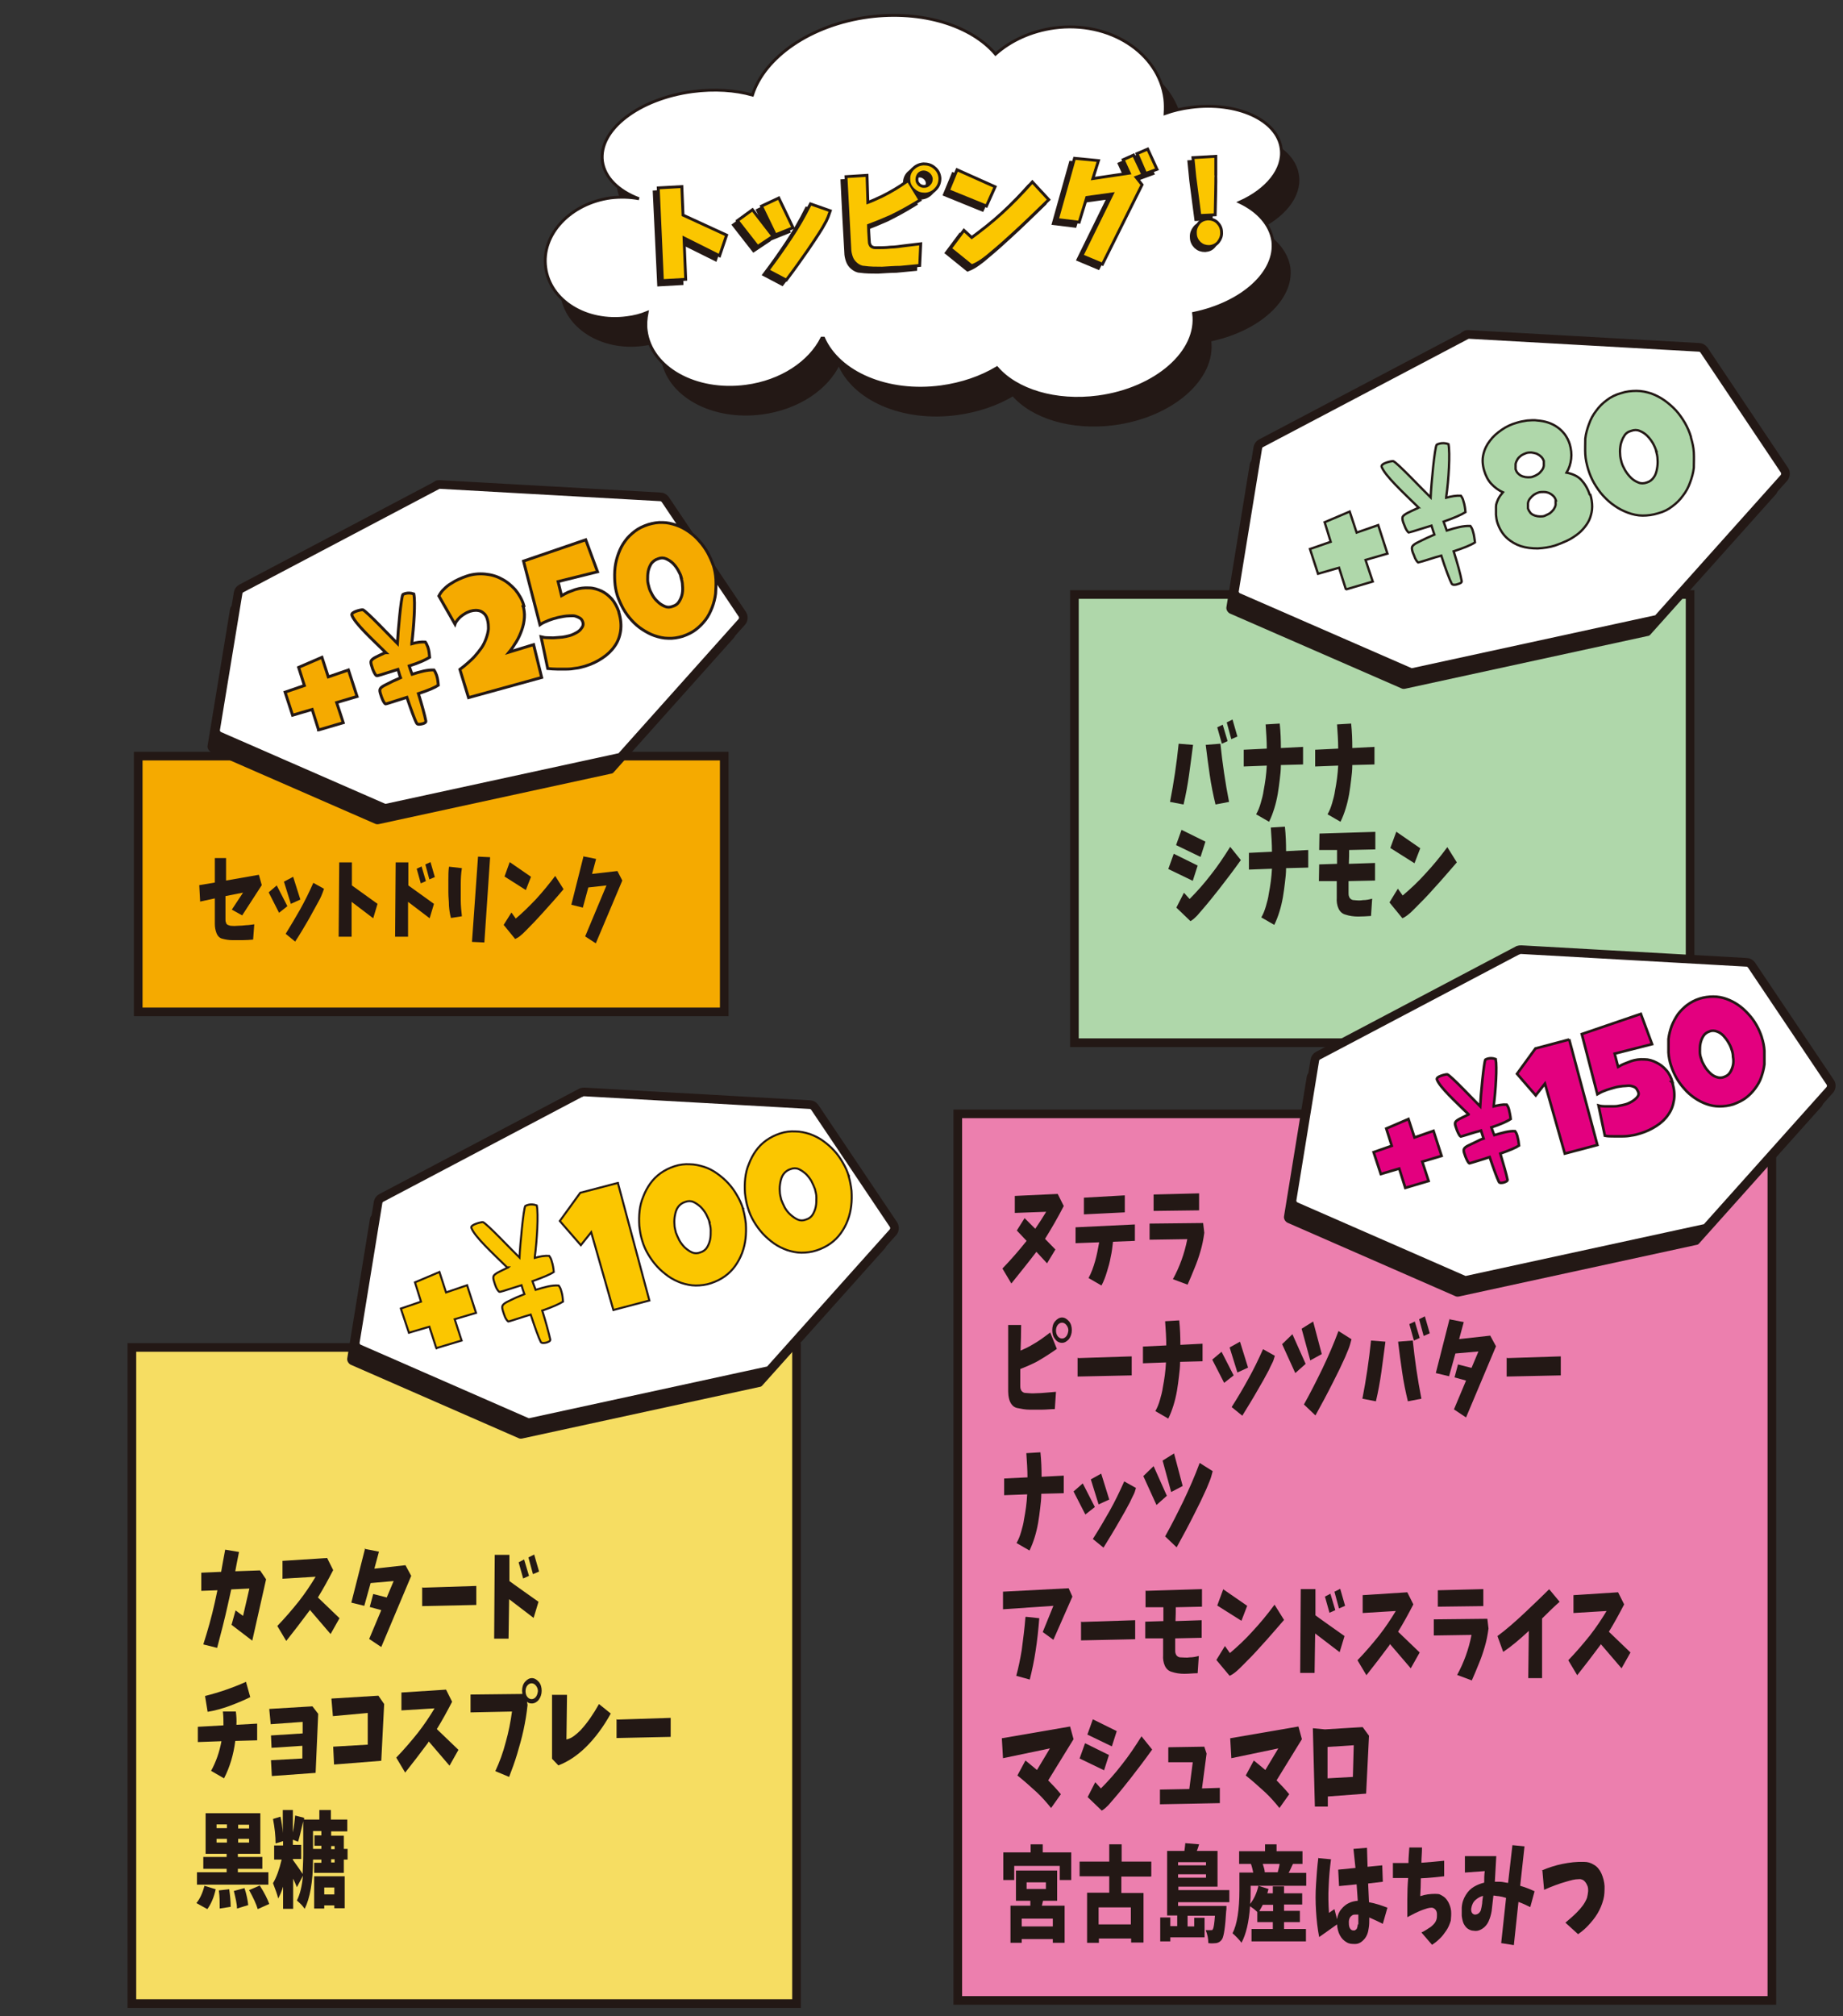 <?xml version="1.0" encoding="UTF-8"?>
<svg xmlns="http://www.w3.org/2000/svg" width="640" height="700" version="1.1" viewBox="0 0 640 700">
  <rect x="0" y="0" width="640" height="700" fill="#333333" stroke="none"/>
  <defs>
    <style>
      .cls-1, .cls-2, .cls-3, .cls-4, .cls-5, .cls-6, .cls-7, .cls-8, .cls-9, .cls-10, .cls-11, .cls-12, .cls-13 {
        stroke: #231815;
      }

      .cls-1, .cls-7, .cls-8, .cls-10, .cls-11 {
        stroke-width: 3px;
      }

      .cls-1, .cls-9, .cls-12 {
        fill: none;
      }

      .cls-2 {
        stroke-width: .8px;
      }

      .cls-2, .cls-7 {
        fill: #afd7aa;
      }

      .cls-14, .cls-4 {
        fill: #231815;
      }

      .cls-3, .cls-11 {
        fill: #f5aa00;
      }

      .cls-4, .cls-5 {
        stroke-width: .2px;
      }

      .cls-15 {
        fill: #fff;
      }

      .cls-5, .cls-13, .cls-16 {
        fill: #fbc600;
      }

      .cls-6 {
        fill: #e3007f;
        stroke-width: .9px;
      }

      .cls-8 {
        fill: #ec7fae;
      }

      .cls-10 {
        fill: #f6dd62;
      }

      .cls-12 {
        stroke-width: 2px;
      }

      .cls-13 {
        stroke-width: .7px;
      }
    </style>
  </defs>
  <!-- Generator: Adobe Illustrator 28.7.3, SVG Export Plug-In . SVG Version: 1.2.0 Build 164)  -->
  <g>
    <g id="_レイヤー_1" data-name="レイヤー_1">
      <g id="_レイヤー_1-2" data-name="_レイヤー_1">
        <g>
          <rect class="cls-11" x="48" y="262.5" width="203.5" height="88.8"/>
          <g>
            <g>
              <path class="cls-14" d="M148.9,174.1l-67.9,35.8c-.6.3-1,.9-1.1,1.5l-7.8,47.4c-.2.9.4,1.9,1.2,2.3l57,24.9c.4.2.9.2,1.3.1l80.6-17.5c.4,0,.8-.3,1.1-.7l41.5-46.4c.6-.7.7-1.8.2-2.6l-26.8-39.9c-.4-.5-1-.9-1.6-.9l-76.7-4.3c-.4,0-.8,0-1.1.2h0Z"/>
              <path class="cls-15" d="M151.7,168.5l-67.9,35.8c-.6.3-1,.9-1.1,1.5l-7.8,47.4c-.2.9.4,1.9,1.2,2.3l57,24.9c.4.2.9.2,1.3.1l80.6-17.5c.4,0,.8-.3,1.1-.7l41.5-46.4c.6-.7.7-1.8.2-2.6l-26.8-39.9c-.4-.5-1-.9-1.6-.9l-76.7-4.3c-.4,0-.8,0-1.1.2h0Z"/>
              <path class="cls-1" d="M151.7,168.5l-67.9,35.8c-.6.3-1,.9-1.1,1.5l-7.8,47.4c-.2.9.4,1.9,1.2,2.3l57,24.9c.4.2.9.2,1.3.1l80.6-17.5c.4,0,.8-.3,1.1-.7l41.5-46.4c.6-.7.7-1.8.2-2.6l-26.8-39.9c-.4-.5-1-.9-1.6-.9l-76.7-4.3c-.4,0-.8,0-1.1.2h0Z"/>
            </g>
            <g>
              <path class="cls-3" d="M110.6,253.3l-2.2-7-6.8,2-2.6-8,6.7-2.3-2-6.3,8.1-3.5,2.2,6.8,7-2.4,3,9.2-7.1,2.1,2.3,7-8.5,2.5h-.1Z"/>
              <path class="cls-3" d="M134,226.6c-4.9-4.8-10.7-10.1-11.8-13-.5-1.2,3.5-2,3.8-1.9,1.2.4,9.7,9.4,12,11.7.2-4.3,1.3-16.1,1.9-17,0,0,1.6-1,3.8-.2.6,2.8,0,11.4-.7,17.1v.2c1.7-.5,3.3-.7,4.7-.6.3.4.6,1,.9,1.8.4,1.2.5,2.4.6,3.5-1.3.8-3.6,1.9-7.1,3,.3.9.6,1.9,1,2.9,2.8-.9,5.3-1.6,7.6-1.5.3.4.6,1,.9,1.8.4,1.2.5,2.3.6,3.5-1.2.8-3.5,1.8-6.9,2.9,1.2,3.9,2.2,7.5,2.6,9.6,0,.5-.8.8-1.3.9-.8.2-1.6.3-1.9-.2-.7-1.2-2-4.9-3.4-9-.6.2-1.3.4-1.9.6-3.5,1.1-5.3,1.7-5.5,1.7-.3-.1-.6-.6-1-1.4-.3-.6-.5-1.3-.7-1.9-.3-.9-.4-1.5-.2-1.9.4-.9,2.1-1.5,4.6-2.8.9-.4,1.7-.7,2.5-1.1-.4-1-.6-2-.9-2.9-.6.2-1.2.4-1.9.6-3.5,1.1-5.3,1.7-5.5,1.6-.3-.1-.6-.6-1-1.4-.3-.6-.5-1.2-.7-1.9-.3-.9-.4-1.5-.2-1.9.5-.9,2.1-1.5,4.6-2.7,0,0,.2,0,.2-.1h.3Z"/>
              <path class="cls-3" d="M181.6,210.1c.4,1.4.6,2.9.5,4.3-.1,1.5-.4,2.9-.9,4.3-.5,1.4-1.1,2.8-1.9,4.1-.8,1.3-1.6,2.5-2.5,3.6l8.5-2.6,2.8,11.4-25.4,7-3-9.8c.8-.6,1.7-1.3,2.6-2.1s1.8-1.6,2.6-2.5c.8-.9,1.6-1.9,2.3-2.9.7-1,1.2-2.1,1.6-3.2.4-1.1.7-2.2.8-3.3,0-1.1,0-2.3-.4-3.5-.2-.7-.5-1.2-.9-1.7-.4-.4-.9-.8-1.4-1s-1.1-.3-1.7-.3-1.2.1-1.9.3c-.5.2-1.1.4-1.6.7s-1,.6-1.5,1-.9.8-1.3,1.3-.7.9-.9,1.5l-5.6-9.8c.5-.9,1-1.7,1.8-2.4.7-.7,1.5-1.4,2.4-1.9.9-.6,1.8-1.1,2.7-1.5.9-.4,1.9-.8,2.8-1.1,2.1-.7,4.2-.9,6.3-.7s4,.7,5.8,1.7c1.8.9,3.3,2.2,4.7,3.7,1.3,1.6,2.4,3.4,3,5.5h-.3Z"/>
              <path class="cls-3" d="M214.9,212.6c.7,2.3.9,4.5.6,6.5-.3,2-1,3.8-2.1,5.3-1.1,1.6-2.5,2.9-4.3,4.1-1.8,1.2-3.7,2.1-6,2.8-1.1.3-2.1.6-3.2.7-1.1.2-2.1.3-3.2.3h-3.2c-1.1,0-2.2-.1-3.3-.2l-2.3-11c.8.2,1.5.3,2.4.3s1.7.1,2.5,0,1.7-.1,2.5-.2c.8-.1,1.6-.3,2.4-.5.4-.1,1-.3,1.6-.6s1.2-.6,1.7-1,.9-.9,1.2-1.4.4-1.1.2-1.7c-.2-.6-.5-1.1-1-1.4-.5-.3-1-.5-1.6-.7s-1.3-.1-2-.1-1.4.1-2.1.2c-.7.1-1.4.3-2,.4-.6.2-1.1.3-1.5.4-.8.3-1.6.5-2.4.9-.8.3-1.6.7-2.3,1.2l-5.7-22.1,21.6-7.4,4.1,11.1-13.7,3.4,1.2,4.9c.7-.4,1.5-.8,2.3-1.2.8-.3,1.6-.6,2.4-.9,1.6-.5,3.2-.7,4.8-.6,1.6,0,3,.5,4.4,1.1,1.4.7,2.5,1.6,3.6,2.8,1,1.2,1.8,2.7,2.4,4.4v.2Z"/>
              <path class="cls-3" d="M247.7,196.2c.5,1.6.8,3.2.9,4.9.1,1.7,0,3.3-.1,5-.2,1.6-.6,3.2-1.2,4.8-.6,1.5-1.3,3-2.3,4.3s-2.1,2.4-3.4,3.4c-1.3,1-2.8,1.7-4.5,2.3-1.7.5-3.4.8-5.1.7-1.6,0-3.2-.4-4.7-.9s-2.9-1.3-4.3-2.2c-1.4-.9-2.6-2-3.7-3.2-1.1-1.2-2.1-2.6-2.9-4-.8-1.5-1.5-3-2-4.5-.5-1.6-.8-3.2-.9-4.9-.1-1.7-.1-3.3.1-5,.2-1.6.6-3.2,1.2-4.8s1.3-3,2.3-4.3c.9-1.3,2.1-2.4,3.4-3.4,1.3-1,2.8-1.7,4.6-2.3,1.7-.5,3.4-.8,5-.7,1.6,0,3.2.4,4.7.9s3,1.3,4.3,2.2,2.6,2,3.7,3.3c1.1,1.2,2.1,2.6,2.9,4,.8,1.5,1.5,3,2,4.5h0ZM236.6,200.5c-.2-.8-.6-1.6-1.1-2.5s-1.1-1.7-1.8-2.4-1.5-1.2-2.4-1.6-1.8-.4-2.8,0c-1,.3-1.7.9-2.3,1.6-.5.8-.9,1.7-1.1,2.7-.2,1-.2,2-.2,3s.3,1.9.5,2.7.6,1.6,1.1,2.5,1.1,1.7,1.9,2.4c.7.7,1.5,1.2,2.4,1.6.9.4,1.8.4,2.8,0,1-.3,1.7-.8,2.2-1.6s.9-1.7,1.1-2.7c.2-1,.2-2,.1-3,0-1-.3-1.9-.5-2.7h.1Z"/>
            </g>
          </g>
          <g>
            <path class="cls-14" d="M69.2,307.3l5.4-.9v-8.5h3.9c0,2.6,0,5.2,0,7.8l11.4-2,1,3.6-6.8,10.5-3.6-2,3.9-5.9-6.1,1.2v8.1c0,.4,0,.8.2,1.1,0,.4.3.6.6.8.3.1.6.2.9.3.9.1,1.8.1,2.7,0,.9,0,1.8-.1,2.8-.2.9,0,1.8-.2,2.8-.3l-.4,5.3c-1.2.1-2.4.2-3.6.2h-3.6c-1.2,0-2.4-.2-3.5-.5-.9-.2-1.6-.9-2-1.9-.4-1-.6-2.1-.6-3.2v-8.9l-5.1,1.1-.3-5.6h0Z"/>
            <path class="cls-14" d="M93.3,309.8l2.8-2.4,3.7,7.2-2.9,2.3-3.6-7.1ZM98.6,306.1l3.2-1.7,2.5,7.9-3.3,1.5-2.4-7.7h0ZM112.5,308.6c-.3.9-.6,1.7-.9,2.4-.3.7-.6,1.3-1,2-1.1,2-2.2,4-3.3,6-1.5,2.6-3.1,5.3-4.8,7.9l-3.3-2.7c1.8-2.9,3.5-5.8,5.1-8.6,1.6-2.9,3.1-5.9,4.5-9.1l3.6,2h.1Z"/>
            <path class="cls-14" d="M117.7,299.4h4.5v8l8.9,6.4-1.5,5-7.5-5.7v12.1h-4.5l.2-25.8h0Z"/>
            <path class="cls-14" d="M137.3,299.4h4.5v8l8.9,6.4-1.5,5-7.5-5.7v12.1h-4.5l.2-25.8h0ZM146.1,306.6l-1.4-5,1.7-.8,1.5,5.1-1.8.8h0ZM149.1,305.3l-1.4-5.2,1.8-.8,1.5,5.2-1.9.8Z"/>
            <path class="cls-14" d="M156,300.9l4.4.5c-.3,1.8-.4,3.7-.4,5.6s0,3.7,0,5.6c0,1.8.2,3.7.4,5.5l-3.8.6c-.4-1.4-.6-2.9-.7-4.3,0-1.5-.2-3-.2-4.5v-4.5c0-1.5,0-3,.2-4.4h0ZM163.9,327l2.1-29.6,4.2.2-2,29.6s-4.3-.2-4.3-.2Z"/>
            <path class="cls-14" d="M177.6,316.8l1.5,2.1c2.4-2,4.7-4.3,7-6.7,2.3-2.5,4.5-5.2,6.7-8.1l2.9,4.6c-2.4,2.9-4.9,5.6-7.3,8.3-1.8,2-3.6,3.9-5.5,5.8s-1.2,1.2-1.9,1.8c-.6.6-1.3,1-2.1,1.4l-4-4.9,2.7-4.3h0ZM177,299.3l7.4,5.1-1.8,4.6-7.4-4.7,1.8-5Z"/>
            <path class="cls-14" d="M202.5,297.3l4.5.9-1.4,5.2,8.8-1,1.7,3.3-9.2,21.8-3.7-2.4,7.4-17.7-6.3.7-1.9,7-4-1,4.2-16.7h-.1Z"/>
          </g>
        </g>
        <g id="_レイヤー_1-2">
          <g>
            <rect class="cls-7" x="373.1" y="206.4" width="213.8" height="155.6"/>
            <g>
              <path class="cls-14" d="M409.3,258.2l5,.4c-.5,3.6-.9,7.1-1.4,10.5-.5,3.5-1.1,6.8-1.9,10.2l-4.7-.9c1.3-6.6,2.3-13.4,3-20.2ZM423.8,258.2c.7,6.8,1.7,13.6,3,20.2l-4.7.9c-.8-3.3-1.5-6.7-2-10.2s-1-7-1.4-10.5l5-.4h.1ZM424.3,258.2l-1.6-5.7,1.9-.9,1.7,5.7-2,.9ZM427.6,256.7l-1.6-5.9,2-1,1.7,5.9-2.1.9h0Z"/>
              <path class="cls-14" d="M431.7,260.3l8.2-.4c0-2.7-.2-5.5-.4-8.4l4.9-.3c.3,2.9.4,5.7.4,8.5l7.7-.4v6.1l-7.7.2c0,1.8-.2,3.5-.4,5.1-.2,1.6-.4,3.3-.7,5-.3,1.7-.7,3.4-1.2,5s-1.1,3.2-1.8,4.6l-4.5-2.6c.7-1.2,1.2-2.5,1.6-3.9s.8-2.8,1-4.3c.3-1.5.5-2.9.7-4.3s.3-2.9.4-4.4l-8,.3v-5.8h-.2Z"/>
              <path class="cls-14" d="M456.5,260.3l8.2-.4c0-2.7-.2-5.5-.4-8.4l4.9-.3c.3,2.9.4,5.7.4,8.5l7.7-.4v6.1l-7.7.2c0,1.8-.2,3.5-.4,5.1-.2,1.6-.4,3.3-.7,5-.3,1.7-.7,3.4-1.2,5s-1.1,3.2-1.8,4.6l-4.5-2.6c.7-1.2,1.2-2.5,1.6-3.9s.8-2.8,1-4.3c.3-1.5.5-2.9.7-4.3s.3-2.9.4-4.4l-8,.3v-5.8h-.2Z"/>
              <path class="cls-14" d="M407.6,296.4l8.3,4.1-1.7,5.3-8.5-4.1,1.9-5.3h0ZM410.3,288.1l8.3,4.1-1.7,5.3-8.5-4.1,1.9-5.3h0ZM411.2,310l1.9,2.1c2.5-2.5,5-5.3,7.3-8.3,2.4-3,4.6-6.3,6.8-9.8l3.7,4.6c-2.5,3.5-5,6.8-7.5,10-1.9,2.4-3.8,4.8-5.8,7.1-.6.7-1.3,1.5-1.9,2.2-.7.7-1.4,1.4-2.3,1.9l-4.9-4.7,2.6-5.1h0Z"/>
              <path class="cls-14" d="M433.5,296.1l8.2-.4c0-2.7-.2-5.5-.4-8.4l4.9-.3c.3,2.9.4,5.7.4,8.5l7.7-.4v6.1l-7.7.2c0,1.8-.2,3.5-.4,5.1-.2,1.6-.4,3.3-.7,5-.3,1.7-.7,3.4-1.2,5s-1.1,3.2-1.8,4.6l-4.5-2.6c.7-1.2,1.2-2.5,1.6-3.9s.8-2.8,1-4.3c.3-1.5.5-2.9.7-4.3s.3-2.9.4-4.4l-8,.3v-5.8h-.2Z"/>
              <path class="cls-14" d="M458.1,289.4l19.5-.6v6.1c-.1,0-9.1.2-9.1.2,0,1.3,0,2.9-.1,4.8l9.1-.3v6.1c-.1,0-9.2.2-9.2.2v4.1c0,.4,0,.9.2,1.3.1.4.4.7.7.9.3.2.6.3,1,.3,1,.1,2.1.2,3.1,0,1.1,0,2.1-.2,3.2-.5l-.4,6c-1.5.1-3,.2-4.5.2s-3-.2-4.5-.7c-1-.3-1.8-1-2.3-2.1s-.7-2.4-.6-3.7v-5.8h-6.2c0,.1.1-5.8.1-5.8l6.2-.2v-4.8h-6.2c0,.1.1-5.9.1-5.9v.2h-.1Z"/>
              <path class="cls-14" d="M485.4,308.5l1.7,2.4c2.7-2.3,5.4-4.8,7.9-7.6,2.6-2.8,5.1-5.8,7.6-9.2l3.3,5.3c-2.8,3.2-5.5,6.4-8.2,9.3-2,2.3-4.1,4.4-6.2,6.5s-1.4,1.4-2.1,2-1.5,1.2-2.4,1.6l-4.5-5.5,3-4.9h0ZM484.8,288.7l8.4,5.8-2,5.2-8.4-5.3,2.1-5.7h-.1Z"/>
            </g>
            <g>
              <g>
                <path class="cls-14" d="M506.1,122.2l-71,37.4c-.6.3-1,.9-1.1,1.5l-8.1,49.6c-.2.9.4,1.9,1.2,2.3l59.6,26c.4.2.9.2,1.3.1l84.2-18.3c.4,0,.8-.3,1.1-.7l43.4-48.5c.6-.7.7-1.8.2-2.6l-28-41.8c-.4-.5-1-.9-1.6-.9l-80.1-4.5c-.4,0-.8,0-1.1.2v.2h0Z"/>
                <path class="cls-15" d="M508.9,116.5l-71,37.4c-.6.3-1,.9-1.1,1.5l-8.1,49.6c-.2.9.4,1.9,1.2,2.3l59.6,26c.4.2.9.2,1.3.1l84.2-18.3c.4,0,.8-.3,1.1-.7l43.4-48.5c.6-.7.7-1.8.2-2.6l-28-41.8c-.4-.5-1-.9-1.6-.9l-80.1-4.5c-.4,0-.8,0-1.1.2v.2h0Z"/>
                <path class="cls-1" d="M508.9,116.5l-71,37.4c-.6.3-1,.9-1.1,1.5l-8.1,49.6c-.2.9.4,1.9,1.2,2.3l59.6,26c.4.2.9.2,1.3.1l84.2-18.3c.4,0,.8-.3,1.1-.7l43.4-48.5c.6-.7.7-1.8.2-2.6l-28-41.8c-.4-.5-1-.9-1.6-.9l-80.1-4.5c-.4,0-.8,0-1.1.2v.2h0Z"/>
              </g>
              <g>
                <path class="cls-2" d="M467.4,204.7l-2.4-7.6-7.3,2.1-2.8-8.6,7.2-2.5-2.1-6.8,8.7-3.7,2.4,7.3,7.5-2.6,3.2,9.9-7.6,2.2,2.5,7.5-9.2,2.7h-.1Z"/>
                <path class="cls-2" d="M492.5,176.1c-5.3-5.2-11.5-10.9-12.7-14-.5-1.3,3.7-2.1,4-2,1.3.4,10.4,10.1,13,12.6.2-4.6,1.4-17.3,2.1-18.3,0,0,1.8-1.1,4.1-.2.6,3.1.1,12.3-.8,18.4v.2c1.8-.5,3.5-.8,5.1-.7.3.4.7,1,.9,1.9.4,1.2.6,2.6.7,3.8-1.4.9-3.9,2-7.6,3.3.3.9.7,2,1.1,3.1,3.1-1,5.7-1.7,8.2-1.6.3.4.7,1,.9,1.9.4,1.2.5,2.5.7,3.8-1.3.9-3.8,1.9-7.4,3.1,1.3,4.1,2.4,8.1,2.8,10.4,0,.6-.8.8-1.4,1-.8.3-1.8.4-2.1-.2-.7-1.3-2.2-5.3-3.6-9.7-.7.2-1.3.4-2.1.6-3.8,1.2-5.8,1.8-5.9,1.8-.3-.2-.7-.7-1.1-1.5-.3-.7-.5-1.4-.8-2-.3-.9-.4-1.6-.2-2,.5-1,2.2-1.6,5-3,.9-.4,1.8-.8,2.7-1.2-.4-1.1-.7-2.2-1-3.1-.6.2-1.3.4-2,.6-3.8,1.2-5.8,1.8-5.9,1.8-.3-.2-.7-.7-1.1-1.5-.3-.7-.5-1.3-.8-2-.3-.9-.4-1.6-.2-2,.5-.9,2.2-1.6,5-2.9.1,0,.2,0,.3-.1v-.3h.1Z"/>
                <path class="cls-2" d="M552.2,171.5c.5,1.6.7,3,.7,4.4s-.3,2.6-.7,3.8-1.1,2.3-1.9,3.3c-.8,1-1.7,1.9-2.8,2.7s-2.2,1.5-3.5,2.1-2.6,1.1-4,1.6c-1.9.6-4,.9-6,1-2.1,0-4-.2-5.9-.8-1.8-.6-3.5-1.6-4.9-2.9-1.4-1.3-2.5-3.1-3.2-5.2-.3-.9-.4-1.8-.5-2.8v-2.8c0-.9.4-1.8.8-2.7.4-.8,1-1.6,1.6-2.3-1.6-.7-3-1.8-4.1-3s-1.9-2.8-2.4-4.5c-.6-2-.7-3.9-.3-5.6.4-1.8,1.2-3.4,2.3-4.8,1.1-1.5,2.5-2.7,4.1-3.8s3.3-1.9,5.1-2.4c1.2-.4,2.4-.6,3.7-.8,1.3-.1,2.5-.2,3.7,0,1.2.1,2.4.3,3.6.7,1.2.4,2.2.9,3.2,1.6,1,.7,1.8,1.5,2.6,2.5.7,1,1.3,2.1,1.7,3.4.5,1.7.7,3.4.5,5.1-.2,1.7-.7,3.3-1.6,4.8,2.1.4,3.9,1.2,5.1,2.5s2.2,2.9,2.9,5h.2ZM536.1,160.1c-.2-.6-.5-1.2-1-1.6-.4-.4-.9-.7-1.5-1-.6-.2-1.2-.3-1.8-.4-.6,0-1.2,0-1.8.2s-1.2.5-1.7.8c-.5.4-1,.8-1.3,1.3s-.6,1.1-.7,1.7v1.8c.2.6.5,1.2,1,1.6.4.4.9.7,1.5.9s1.2.3,1.8.3,1.3,0,1.9-.3c.6-.2,1.1-.5,1.6-.8s.9-.8,1.3-1.3.6-1,.7-1.6v-1.9.3ZM540.3,173.7c-.2-.6-.5-1.2-1-1.6-.4-.4-.9-.7-1.5-1-.6-.2-1.1-.3-1.8-.3s-1.2,0-1.8.2-1.1.5-1.6.8c-.5.4-.9.8-1.3,1.3-.4.5-.6,1-.7,1.6v1.8c.2.6.5,1.1.9,1.6.4.4.9.7,1.5.9s1.2.3,1.8.3,1.2,0,1.8-.3,1.1-.5,1.6-.8c.5-.4.9-.8,1.3-1.3.3-.5.6-1,.7-1.6v-1.8.2h0Z"/>
                <path class="cls-2" d="M587.2,151.9c.5,1.7.9,3.4,1,5.2s0,3.6,0,5.3c-.2,1.8-.7,3.5-1.3,5.1-.6,1.7-1.4,3.2-2.5,4.6-1,1.4-2.2,2.6-3.7,3.7-1.4,1.1-3,1.9-4.9,2.4-1.9.6-3.7.8-5.4.8s-3.5-.4-5.1-1-3.2-1.4-4.6-2.4c-1.5-1-2.8-2.2-4-3.5s-2.2-2.8-3.1-4.3c-.9-1.6-1.6-3.2-2.1-4.9s-.9-3.4-1-5.2,0-3.6,0-5.4c.2-1.8.7-3.5,1.3-5.1.6-1.7,1.4-3.2,2.5-4.6,1-1.4,2.2-2.6,3.7-3.7,1.4-1.1,3.1-1.9,4.9-2.4,1.8-.6,3.6-.8,5.4-.8s3.5.4,5.1.9c1.6.6,3.2,1.4,4.6,2.4,1.4,1,2.8,2.2,4,3.5s2.2,2.8,3.1,4.3c.9,1.6,1.6,3.2,2.1,4.9v.2ZM575.2,156.6c-.3-.8-.7-1.8-1.2-2.7-.6-1-1.2-1.8-2-2.6s-1.6-1.3-2.6-1.7c-.9-.4-1.9-.4-3,0-1.1.3-1.9.9-2.4,1.8-.6.9-.9,1.8-1.2,2.9-.2,1.1-.3,2.1-.2,3.3,0,1.1.3,2.1.5,2.9s.7,1.8,1.2,2.7c.6,1,1.2,1.8,2,2.6s1.6,1.3,2.6,1.7c.9.4,1.9.4,3,0,1-.3,1.8-.9,2.4-1.8.6-.8.9-1.8,1.1-2.9.2-1.1.3-2.1.2-3.3,0-1.1-.3-2.1-.5-2.9h.1Z"/>
              </g>
            </g>
          </g>
          <g>
            <g>
              <path class="cls-14" d="M436.2,79.6c9.4-4.2,15.4-11.4,14.4-18.6-1.3-10-15.4-16.4-31.4-14.3-3.1.4-6.1,1.1-8.9,2.1.1-1.7.1-3.4-.1-5.1-2.1-16.1-19.3-27.1-38.4-24.6-8.1,1.1-15.2,4.4-20.5,9.1-8.4-9.9-25.4-15.3-44-12.9-20.3,2.7-36.2,13.9-40.4,27-6-1.7-13.2-2.2-20.8-1.2-18.7,2.5-32.7,13.3-31.3,24.2.8,5.7,5.6,10.3,12.7,13-3.1-.6-6.4-.7-9.8-.3-14,1.9-24.2,12.7-22.6,24.2,1.5,11.5,14.1,19.3,28.2,17.4,2.5-.3,4.8-.9,7-1.8-.4,2.1-.6,4.2-.3,6.3,1.7,13,17.2,21.6,34.6,19.3,12.6-1.7,22.7-8.6,26.7-17.3,5,12.4,22.1,20.1,41.1,17.5,7.3-1,13.9-3.3,19.4-6.6,6.7,7.8,20.3,12.1,35.2,10.1,20-2.7,34.9-15.7,33.1-29h0c16.9-3.5,28.9-14.3,27.5-25.2-.9-5.6-5.1-10.3-11.4-13.3h0ZM379.7,98.9c-5.4.8-10.5,2.4-14.9,4.5-6.2-10.9-22.2-17.3-39.8-15-16.3,2.2-29.2,11.2-33.6,22.1-4.6-9.9-18.1-16-33-14-4.5.6-8.8,1.9-12.5,3.7.2-1.6.2-3.1,0-4.7-.9-7.1-6.1-12.7-13.1-15.6,5.5,1.2,11.8,1.5,18.5.6,11.1-1.5,20.5-5.9,26-11.5,9.3,6.4,23.2,9.5,38.1,7.6,12.1-1.6,22.7-6.3,30.2-12.6,6.7,9.6,19.8,15.2,34,13.3,5.2-.7,10.1-2.3,14.3-4.7,1.3,2.4,3.4,4.6,6.1,6.3-11.6,4.1-19.6,11.8-20.3,20h0Z"/>
              <path class="cls-9" d="M436.2,79.6c9.4-4.2,15.4-11.4,14.4-18.6-1.3-10-15.4-16.4-31.4-14.3-3.1.4-6.1,1.1-8.9,2.1.1-1.7.1-3.4-.1-5.1-2.1-16.1-19.3-27.1-38.4-24.6-8.1,1.1-15.2,4.4-20.5,9.1-8.4-9.9-25.4-15.3-44-12.9-20.3,2.7-36.2,13.9-40.4,27-6-1.7-13.2-2.2-20.8-1.2-18.7,2.5-32.7,13.3-31.3,24.2.8,5.7,5.6,10.3,12.7,13-3.1-.6-6.4-.7-9.8-.3-14,1.9-24.2,12.7-22.6,24.2,1.5,11.5,14.1,19.3,28.2,17.4,2.5-.3,4.8-.9,7-1.8-.4,2.1-.6,4.2-.3,6.3,1.7,13,17.2,21.6,34.6,19.3,12.6-1.7,22.7-8.6,26.7-17.3,5,12.4,22.1,20.1,41.1,17.5,7.3-1,13.9-3.3,19.4-6.6,6.7,7.8,20.3,12.1,35.2,10.1,20-2.7,34.9-15.7,33.1-29h0c16.9-3.5,28.9-14.3,27.5-25.2-.9-5.6-5.1-10.3-11.4-13.3h0ZM379.7,98.9c-5.4.8-10.5,2.4-14.9,4.5-6.2-10.9-22.2-17.3-39.8-15-16.3,2.2-29.2,11.2-33.6,22.1-4.6-9.9-18.1-16-33-14-4.5.6-8.8,1.9-12.5,3.7.2-1.6.2-3.1,0-4.7-.9-7.1-6.1-12.7-13.1-15.6,5.5,1.2,11.8,1.5,18.5.6,11.1-1.5,20.5-5.9,26-11.5,9.3,6.4,23.2,9.5,38.1,7.6,12.1-1.6,22.7-6.3,30.2-12.6,6.7,9.6,19.8,15.2,34,13.3,5.2-.7,10.1-2.3,14.3-4.7,1.3,2.4,3.4,4.6,6.1,6.3-11.6,4.1-19.6,11.8-20.3,20h0Z"/>
            </g>
            <g>
              <path class="cls-15" d="M430.5,70.2c9.4-4.2,15.4-11.4,14.4-18.6-1.3-10-15.4-16.4-31.4-14.3-3.1.4-6.1,1.1-8.9,2.1.1-1.7.1-3.4-.1-5.1-2.1-16.1-19.3-27.1-38.3-24.6-8.1,1.1-15.2,4.4-20.5,9.1-8.4-9.9-25.4-15.3-44-12.9-20.2,2.7-36.2,13.9-40.4,27.1-6-1.7-13.2-2.2-20.8-1.2-18.7,2.5-32.7,13.3-31.3,24.2.8,5.7,5.6,10.3,12.7,13-3.1-.6-6.4-.7-9.8-.3-14,1.9-24.2,12.7-22.6,24.2,1.5,11.5,14.1,19.3,28.2,17.4,2.5-.3,4.8-.9,7-1.8-.4,2.1-.6,4.2-.3,6.3,1.7,13,17.2,21.6,34.6,19.3,12.3-1.6,22.2-8.3,26.4-16.7h.6c5.3,12,22.1,19.4,40.8,16.9,7.3-1,13.9-3.3,19.4-6.6,6.7,7.8,20.3,12.1,35.2,10.1,20-2.7,34.9-15.7,33.1-29h0c16.9-3.5,28.9-14.3,27.5-25.2-.9-5.7-5.2-10.4-11.5-13.4Z"/>
              <path class="cls-9" d="M430.5,70.2c9.4-4.2,15.4-11.4,14.4-18.6-1.3-10-15.4-16.4-31.4-14.3-3.1.4-6.1,1.1-8.9,2.1.1-1.7.1-3.4-.1-5.1-2.1-16.1-19.3-27.1-38.3-24.6-8.1,1.1-15.2,4.4-20.5,9.1-8.4-9.9-25.4-15.3-44-12.9-20.2,2.7-36.2,13.9-40.4,27.1-6-1.7-13.2-2.2-20.8-1.2-18.7,2.5-32.7,13.3-31.3,24.2.8,5.7,5.6,10.3,12.7,13-3.1-.6-6.4-.7-9.8-.3-14,1.9-24.2,12.7-22.6,24.2,1.5,11.5,14.1,19.3,28.2,17.4,2.5-.3,4.8-.9,7-1.8-.4,2.1-.6,4.2-.3,6.3,1.7,13,17.2,21.6,34.6,19.3,12.3-1.6,22.2-8.3,26.4-16.7h.6c5.3,12,22.1,19.4,40.8,16.9,7.3-1,13.9-3.3,19.4-6.6,6.7,7.8,20.3,12.1,35.2,10.1,20-2.7,34.9-15.7,33.1-29h0c16.9-3.5,28.9-14.3,27.5-25.2-.9-5.7-5.2-10.4-11.5-13.4Z"/>
            </g>
            <g>
              <g>
                <path class="cls-4" d="M227.7,67.1l7.2-.4.4,9.7,15,6.9-2.1,6.2-12.5-6.2.6,14.7-7.1.4-1.5-31.3h0Z"/>
                <path class="cls-4" d="M255.4,78.2l4.4-3.2,6.5,8.4-4.5,3s-6.4-8.2-6.4-8.2ZM263.7,73.2l5.1-2.4,4.5,9.4-5.2,2.1-4.4-9.1ZM286.3,75c-.4,1.2-.8,2.2-1.2,3-.5.8-.9,1.7-1.4,2.5-1.6,2.6-3.3,5.1-5,7.6-2.3,3.3-4.7,6.7-7.2,10l-5.5-2.9c2.8-3.7,5.3-7.3,7.7-10.9,2.4-3.6,4.6-7.4,6.6-11.4,0,0,6,2.1,6,2.1Z"/>
                <path class="cls-4" d="M292.9,63.2l6.3-.4c.1,3.2.2,6.4.3,9.6,1.9-.7,3.7-1.5,5.6-2.4,3-1.5,5.9-3.2,8.7-5.2l3.6,5.9c-3.1,1.9-6.3,3.7-9.6,5.3-2.7,1.2-5.4,2.3-8.1,3.3,0,1.6.1,3.2.2,4.8,0,.5.1.9.1,1.4s.2.9.4,1.3c.2.4.6.7,1.1.9.5.2.9.2,1.4.2,1.7,0,3.3,0,5-.2,1.6,0,3.3-.3,4.9-.5s3.3-.4,5-.6l-.3,6.5c-2.1.2-4.2.4-6.3.6-2.1,0-4.2.2-6.3.3-2.1,0-4.2,0-6.2-.3-.9,0-1.8-.5-2.5-1.1s-1.2-1.3-1.5-2.2c-.3-.9-.5-1.8-.5-2.7-.5-8.2-.9-16.3-1.3-24.5h0ZM314.6,63.8c-.1-1.3.3-2.5,1.2-3.4.9-.9,2-1.5,3.4-1.6,1.3,0,2.5.3,3.5,1.2,1,.8,1.6,1.9,1.7,3.3,0,1.3-.4,2.5-1.3,3.4-.9,1-2,1.5-3.3,1.6-1.4,0-2.5-.3-3.5-1.2-1-.9-1.6-2-1.7-3.3h0ZM316.5,63.8c0,.9.4,1.5,1,2.1.6.5,1.4.8,2.2.7.8,0,1.5-.4,2-1,.6-.6.8-1.3.8-2.2-.1-.8-.5-1.5-1.1-2s-1.3-.8-2.1-.8-1.6.4-2.1,1c-.5.7-.7,1.4-.7,2.2h0Z"/>
                <path class="cls-4" d="M331.2,61l12.3,5.5-2.6,5.8-12.3-5s2.6-6.3,2.6-6.3ZM333.4,82.2l2.6,2.4c3.7-2.7,7.4-5.6,10.9-8.8,3.5-3.2,6.9-6.7,10.2-10.4l5,5.4c-3.8,3.7-7.5,7.3-11.2,10.7-2.8,2.6-5.6,5.1-8.5,7.5-.9.8-1.9,1.6-2.9,2.3-1,.7-2.1,1.4-3.4,1.9l-6.8-5.5,4.1-5.5h0Z"/>
                <path class="cls-4" d="M372.1,56.9l7.3.7-2,6.4,14.1-2.1-2.2-4.8,2.7-1.2,2.8,5.9-2.5.9,2.3,2.9-13.4,26.9-6.2-2.6,10.7-21.8-10.1,1.4-2.6,8.5-6.6-.8,5.7-20.3h0ZM396.7,61.1l-2.6-6,2.8-1.2,2.8,6.1-3,1.1h0Z"/>
                <path class="cls-4" d="M415.7,75.7l-1.7-13-.6-6.1,6.9-.4v6.1c.1,0-.2,13.2-.2,13.2l-4.4.2h0ZM418.5,86.5c-1.2,0-2.1-.3-3-1.1-.8-.8-1.3-1.8-1.3-3-.1-1.2.3-2.2,1-3.1s1.7-1.3,2.8-1.4c1.2,0,2.2.3,3,1.1.8.8,1.3,1.8,1.3,3,.1,1.2-.3,2.2-1,3.1s-1.6,1.3-2.8,1.4Z"/>
                <path class="cls-12" d="M227.7,67.1l7.2-.4.4,9.7,15,6.9-2.1,6.2-12.5-6.2.6,14.7-7.1.4-1.5-31.3h0Z"/>
                <path class="cls-12" d="M255.4,78.2l4.4-3.2,6.5,8.4-4.5,3s-6.4-8.2-6.4-8.2ZM263.7,73.2l5.1-2.4,4.5,9.4-5.2,2.1-4.4-9.1ZM286.3,75c-.4,1.2-.8,2.2-1.2,3-.5.8-.9,1.7-1.4,2.5-1.6,2.6-3.3,5.1-5,7.6-2.3,3.3-4.7,6.7-7.2,10l-5.5-2.9c2.8-3.7,5.3-7.3,7.7-10.9,2.4-3.6,4.6-7.4,6.6-11.4,0,0,6,2.1,6,2.1Z"/>
                <path class="cls-12" d="M292.9,63.2l6.3-.4c.1,3.2.2,6.4.3,9.6,1.9-.7,3.7-1.5,5.6-2.4,3-1.5,5.9-3.2,8.7-5.2l3.6,5.9c-3.1,1.9-6.3,3.7-9.6,5.3-2.7,1.2-5.4,2.3-8.1,3.3,0,1.6.1,3.2.2,4.8,0,.5.1.9.1,1.4s.2.9.4,1.3c.2.4.6.7,1.1.9.5.2.9.2,1.4.2,1.7,0,3.3,0,5-.2,1.6,0,3.3-.3,4.9-.5s3.3-.4,5-.6l-.3,6.5c-2.1.2-4.2.4-6.3.6-2.1,0-4.2.2-6.3.3-2.1,0-4.2,0-6.2-.3-.9,0-1.8-.5-2.5-1.1s-1.2-1.3-1.5-2.2c-.3-.9-.5-1.8-.5-2.7-.5-8.2-.9-16.3-1.3-24.5h0ZM314.6,63.8c-.1-1.3.3-2.5,1.2-3.4.9-.9,2-1.5,3.4-1.6,1.3,0,2.5.3,3.5,1.2,1,.8,1.6,1.9,1.7,3.3,0,1.3-.4,2.5-1.3,3.4-.9,1-2,1.5-3.3,1.6-1.4,0-2.5-.3-3.5-1.2-1-.9-1.6-2-1.7-3.3h0ZM316.5,63.8c0,.9.4,1.5,1,2.1.6.5,1.4.8,2.2.7.8,0,1.5-.4,2-1,.6-.6.8-1.3.8-2.2-.1-.8-.5-1.5-1.1-2s-1.3-.8-2.1-.8-1.6.4-2.1,1c-.5.7-.7,1.4-.7,2.2h0Z"/>
                <path class="cls-12" d="M331.2,61l12.3,5.5-2.6,5.8-12.3-5s2.6-6.3,2.6-6.3ZM333.4,82.2l2.6,2.4c3.7-2.7,7.4-5.6,10.9-8.8,3.5-3.2,6.9-6.7,10.2-10.4l5,5.4c-3.8,3.7-7.5,7.3-11.2,10.7-2.8,2.6-5.6,5.1-8.5,7.5-.9.8-1.9,1.6-2.9,2.3-1,.7-2.1,1.4-3.4,1.9l-6.8-5.5,4.1-5.5h0Z"/>
                <path class="cls-12" d="M372.1,56.9l7.3.7-2,6.4,14.1-2.1-2.2-4.8,2.7-1.2,2.8,5.9-2.5.9,2.3,2.9-13.4,26.9-6.2-2.6,10.7-21.8-10.1,1.4-2.6,8.5-6.6-.8,5.7-20.3h0ZM396.7,61.1l-2.6-6,2.8-1.2,2.8,6.1-3,1.1h0Z"/>
                <path class="cls-12" d="M415.7,75.7l-1.7-13-.6-6.1,6.9-.4v6.1c.1,0-.2,13.2-.2,13.2l-4.4.2h0ZM418.5,86.5c-1.2,0-2.1-.3-3-1.1-.8-.8-1.3-1.8-1.3-3-.1-1.2.3-2.2,1-3.1s1.7-1.3,2.8-1.4c1.2,0,2.2.3,3,1.1.8.8,1.3,1.8,1.3,3,.1,1.2-.3,2.2-1,3.1s-1.6,1.3-2.8,1.4Z"/>
                <path class="cls-14" d="M227.7,67.1l7.2-.4.4,9.7,15,6.9-2.1,6.2-12.5-6.2.6,14.7-7.1.4-1.5-31.3h0Z"/>
                <path class="cls-14" d="M255.4,78.2l4.4-3.2,6.5,8.4-4.5,3s-6.4-8.2-6.4-8.2ZM263.7,73.2l5.1-2.4,4.5,9.4-5.2,2.1-4.4-9.1ZM286.3,75c-.4,1.2-.8,2.2-1.2,3-.5.8-.9,1.7-1.4,2.5-1.6,2.6-3.3,5.1-5,7.6-2.3,3.3-4.7,6.7-7.2,10l-5.5-2.9c2.8-3.7,5.3-7.3,7.7-10.9,2.4-3.6,4.6-7.4,6.6-11.4,0,0,6,2.1,6,2.1Z"/>
                <path class="cls-14" d="M292.9,63.2l6.3-.4c.1,3.2.2,6.4.3,9.6,1.9-.7,3.7-1.5,5.6-2.4,3-1.5,5.9-3.2,8.7-5.2l3.6,5.9c-3.1,1.9-6.3,3.7-9.6,5.3-2.7,1.2-5.4,2.3-8.1,3.3,0,1.6.1,3.2.2,4.8,0,.5.1.9.1,1.4s.2.9.4,1.3c.2.4.6.7,1.1.9.5.2.9.2,1.4.2,1.7,0,3.3,0,5-.2,1.6,0,3.3-.3,4.9-.5s3.3-.4,5-.6l-.3,6.5c-2.1.2-4.2.4-6.3.6-2.1,0-4.2.2-6.3.3-2.1,0-4.2,0-6.2-.3-.9,0-1.8-.5-2.5-1.1s-1.2-1.3-1.5-2.2c-.3-.9-.5-1.8-.5-2.7-.5-8.2-.9-16.3-1.3-24.5h0ZM314.6,63.8c-.1-1.3.3-2.5,1.2-3.4.9-.9,2-1.5,3.4-1.6,1.3,0,2.5.3,3.5,1.2,1,.8,1.6,1.9,1.7,3.3,0,1.3-.4,2.5-1.3,3.4-.9,1-2,1.5-3.3,1.6-1.4,0-2.5-.3-3.5-1.2-1-.9-1.6-2-1.7-3.3h0ZM316.5,63.8c0,.9.4,1.5,1,2.1.6.5,1.4.8,2.2.7.8,0,1.5-.4,2-1,.6-.6.8-1.3.8-2.2-.1-.8-.5-1.5-1.1-2s-1.3-.8-2.1-.8-1.6.4-2.1,1c-.5.7-.7,1.4-.7,2.2h0Z"/>
                <path class="cls-14" d="M331.2,61l12.3,5.5-2.6,5.8-12.3-5s2.6-6.3,2.6-6.3ZM333.4,82.2l2.6,2.4c3.7-2.7,7.4-5.6,10.9-8.8,3.5-3.2,6.9-6.7,10.2-10.4l5,5.4c-3.8,3.7-7.5,7.3-11.2,10.7-2.8,2.6-5.6,5.1-8.5,7.5-.9.8-1.9,1.6-2.9,2.3-1,.7-2.1,1.4-3.4,1.9l-6.8-5.5,4.1-5.5h0Z"/>
                <path class="cls-14" d="M372.1,56.9l7.3.7-2,6.4,14.1-2.1-2.2-4.8,2.7-1.2,2.8,5.9-2.5.9,2.3,2.9-13.4,26.9-6.2-2.6,10.7-21.8-10.1,1.4-2.6,8.5-6.6-.8,5.7-20.3h0ZM396.7,61.1l-2.6-6,2.8-1.2,2.8,6.1-3,1.1h0Z"/>
                <path class="cls-14" d="M415.7,75.7l-1.7-13-.6-6.1,6.9-.4v6.1c.1,0-.2,13.2-.2,13.2l-4.4.2h0ZM418.5,86.5c-1.2,0-2.1-.3-3-1.1-.8-.8-1.3-1.8-1.3-3-.1-1.2.3-2.2,1-3.1s1.7-1.3,2.8-1.4c1.2,0,2.2.3,3,1.1.8.8,1.3,1.8,1.3,3,.1,1.2-.3,2.2-1,3.1s-1.6,1.3-2.8,1.4Z"/>
              </g>
              <g>
                <g>
                  <path class="cls-5" d="M229.1,65.7l7.2-.4.4,9.7,15,6.9-2.1,6.2-12.6-6.3.6,14.7-7.1.4-1.4-31.2h0Z"/>
                  <path class="cls-5" d="M256.8,76.7l4.4-3.2,6.5,8.4-4.5,3s-6.4-8.2-6.4-8.2ZM265.1,71.8l5.1-2.4,4.5,9.4-5.2,2.1-4.4-9.1ZM287.7,73.5c-.4,1.2-.8,2.2-1.2,3-.5.8-.9,1.7-1.4,2.5-1.6,2.6-3.3,5.1-5,7.6-2.3,3.3-4.7,6.7-7.2,10l-5.5-2.9c2.8-3.7,5.3-7.3,7.7-10.9,2.4-3.6,4.6-7.4,6.6-11.4,0,0,6,2.1,6,2.1Z"/>
                  <path class="cls-5" d="M294.3,61.8l6.3-.4c.1,3.2.2,6.4.3,9.6,1.9-.7,3.7-1.5,5.6-2.4,3-1.5,5.9-3.2,8.7-5.2l3.6,5.9c-3.1,1.9-6.3,3.7-9.6,5.3-2.7,1.2-5.4,2.3-8.1,3.3,0,1.6.1,3.2.2,4.8,0,.5.1.9.1,1.4s.2.9.4,1.3c.2.4.6.7,1.1.9.5.2.9.2,1.4.2,1.7,0,3.3,0,5-.2,1.6,0,3.3-.3,4.9-.5s3.3-.4,5-.6l-.3,6.5c-2.1.2-4.2.4-6.3.6-2.1,0-4.2.2-6.3.3-2.1,0-4.2,0-6.2-.3-.9,0-1.8-.5-2.5-1.1s-1.2-1.3-1.5-2.2c-.3-.9-.5-1.8-.5-2.7-.4-8.2-.9-16.4-1.3-24.5h0ZM316.1,62.4c-.1-1.3.3-2.5,1.2-3.4.9-.9,2-1.5,3.4-1.6,1.3,0,2.5.3,3.5,1.2,1,.8,1.6,1.9,1.7,3.3,0,1.3-.4,2.5-1.3,3.4-.9,1-2,1.5-3.3,1.6-1.4,0-2.5-.3-3.5-1.2-1.1-.9-1.7-2-1.7-3.3h0ZM317.9,62.4c0,.9.4,1.5,1,2.1.6.5,1.4.8,2.2.7.8,0,1.5-.4,2-1,.6-.6.8-1.3.8-2.2-.1-.8-.5-1.5-1.1-2s-1.3-.8-2.1-.8-1.6.4-2.1,1c-.5.7-.7,1.4-.7,2.2h0Z"/>
                  <path class="cls-5" d="M332.6,59.6l12.3,5.5-2.6,5.8-12.3-5s2.6-6.3,2.6-6.3ZM334.8,80.7l2.6,2.4c3.7-2.7,7.4-5.6,10.9-8.8,3.5-3.2,6.9-6.7,10.2-10.4l5,5.4c-3.8,3.7-7.5,7.3-11.2,10.7-2.8,2.6-5.6,5.1-8.5,7.5-.9.8-1.9,1.6-2.9,2.3-1,.7-2.1,1.4-3.4,1.9l-6.8-5.5,4.1-5.5h0Z"/>
                  <path class="cls-5" d="M373.5,55.5l7.3.7-2,6.4,14.1-2.1-2.2-4.8,2.7-1.2,2.8,5.9-2.5.9,2.3,2.9-13.4,26.9-6.2-2.6,10.7-21.8-10.1,1.4-2.6,8.5-6.6-.8,5.7-20.3h0ZM398.1,59.6l-2.6-6,2.8-1.2,2.8,6.1-3,1.1h0Z"/>
                  <path class="cls-5" d="M417.1,74.3l-1.7-13-.6-6.1,6.9-.4v6.1c.1,0-.2,13.2-.2,13.2l-4.4.2h0ZM419.9,85.1c-1.2,0-2.1-.3-3-1.1-.8-.8-1.3-1.8-1.3-3-.1-1.2.3-2.2,1-3.1s1.7-1.3,2.8-1.4c1.2,0,2.2.3,3,1.1.8.8,1.3,1.8,1.3,3,.1,1.2-.3,2.2-1,3.1-.6.8-1.6,1.3-2.8,1.4Z"/>
                </g>
                <g>
                  <path class="cls-12" d="M229.1,65.7l7.2-.4.4,9.7,15,6.9-2.1,6.2-12.6-6.3.6,14.7-7.1.4-1.4-31.2h0Z"/>
                  <path class="cls-12" d="M256.8,76.7l4.4-3.2,6.5,8.4-4.5,3s-6.4-8.2-6.4-8.2ZM265.1,71.8l5.1-2.4,4.5,9.4-5.2,2.1-4.4-9.1ZM287.7,73.5c-.4,1.2-.8,2.2-1.2,3-.5.8-.9,1.7-1.4,2.5-1.6,2.6-3.3,5.1-5,7.6-2.3,3.3-4.7,6.7-7.2,10l-5.5-2.9c2.8-3.7,5.3-7.3,7.7-10.9,2.4-3.6,4.6-7.4,6.6-11.4,0,0,6,2.1,6,2.1Z"/>
                  <path class="cls-12" d="M294.3,61.8l6.3-.4c.1,3.2.2,6.4.3,9.6,1.9-.7,3.7-1.5,5.6-2.4,3-1.5,5.9-3.2,8.7-5.2l3.6,5.9c-3.1,1.9-6.3,3.7-9.6,5.3-2.7,1.2-5.4,2.3-8.1,3.3,0,1.6.1,3.2.2,4.8,0,.5.1.9.1,1.4s.2.9.4,1.3c.2.4.6.7,1.1.9.5.2.9.2,1.4.2,1.7,0,3.3,0,5-.2,1.6,0,3.3-.3,4.9-.5s3.3-.4,5-.6l-.3,6.5c-2.1.2-4.2.4-6.3.6-2.1,0-4.2.2-6.3.3-2.1,0-4.2,0-6.2-.3-.9,0-1.8-.5-2.5-1.1s-1.2-1.3-1.5-2.2c-.3-.9-.5-1.8-.5-2.7-.4-8.2-.9-16.4-1.3-24.5h0ZM316.1,62.4c-.1-1.3.3-2.5,1.2-3.4.9-.9,2-1.5,3.4-1.6,1.3,0,2.5.3,3.5,1.2,1,.8,1.6,1.9,1.7,3.3,0,1.3-.4,2.5-1.3,3.4-.9,1-2,1.5-3.3,1.6-1.4,0-2.5-.3-3.5-1.2-1.1-.9-1.7-2-1.7-3.3h0ZM317.9,62.4c0,.9.4,1.5,1,2.1.6.5,1.4.8,2.2.7.8,0,1.5-.4,2-1,.6-.6.8-1.3.8-2.2-.1-.8-.5-1.5-1.1-2s-1.3-.8-2.1-.8-1.6.4-2.1,1c-.5.7-.7,1.4-.7,2.2h0Z"/>
                  <path class="cls-12" d="M332.6,59.6l12.3,5.5-2.6,5.8-12.3-5s2.6-6.3,2.6-6.3ZM334.8,80.7l2.6,2.4c3.7-2.7,7.4-5.6,10.9-8.8,3.5-3.2,6.9-6.7,10.2-10.4l5,5.4c-3.8,3.7-7.5,7.3-11.2,10.7-2.8,2.6-5.6,5.1-8.5,7.5-.9.8-1.9,1.6-2.9,2.3-1,.7-2.1,1.4-3.4,1.9l-6.8-5.5,4.1-5.5h0Z"/>
                  <path class="cls-12" d="M373.5,55.5l7.3.7-2,6.4,14.1-2.1-2.2-4.8,2.7-1.2,2.8,5.9-2.5.9,2.3,2.9-13.4,26.9-6.2-2.6,10.7-21.8-10.1,1.4-2.6,8.5-6.6-.8,5.7-20.3h0ZM398.1,59.6l-2.6-6,2.8-1.2,2.8,6.1-3,1.1h0Z"/>
                  <path class="cls-12" d="M417.1,74.3l-1.7-13-.6-6.1,6.9-.4v6.1c.1,0-.2,13.2-.2,13.2l-4.4.2h0ZM419.9,85.1c-1.2,0-2.1-.3-3-1.1-.8-.8-1.3-1.8-1.3-3-.1-1.2.3-2.2,1-3.1s1.7-1.3,2.8-1.4c1.2,0,2.2.3,3,1.1.8.8,1.3,1.8,1.3,3,.1,1.2-.3,2.2-1,3.1-.6.8-1.6,1.3-2.8,1.4Z"/>
                </g>
                <g>
                  <path class="cls-16" d="M229.1,65.7l7.2-.4.4,9.7,15,6.9-2.1,6.2-12.6-6.3.6,14.7-7.1.4-1.4-31.2h0Z"/>
                  <path class="cls-16" d="M256.8,76.7l4.4-3.2,6.5,8.4-4.5,3s-6.4-8.2-6.4-8.2ZM265.1,71.8l5.1-2.4,4.5,9.4-5.2,2.1-4.4-9.1ZM287.7,73.5c-.4,1.2-.8,2.2-1.2,3-.5.8-.9,1.7-1.4,2.5-1.6,2.6-3.3,5.1-5,7.6-2.3,3.3-4.7,6.7-7.2,10l-5.5-2.9c2.8-3.7,5.3-7.3,7.7-10.9,2.4-3.6,4.6-7.4,6.6-11.4,0,0,6,2.1,6,2.1Z"/>
                  <path class="cls-16" d="M294.3,61.8l6.3-.4c.1,3.2.2,6.4.3,9.6,1.9-.7,3.7-1.5,5.6-2.4,3-1.5,5.9-3.2,8.7-5.2l3.6,5.9c-3.1,1.9-6.3,3.7-9.6,5.3-2.7,1.2-5.4,2.3-8.1,3.3,0,1.6.1,3.2.2,4.8,0,.5.1.9.1,1.4s.2.9.4,1.3c.2.4.6.7,1.1.9.5.2.9.2,1.4.2,1.7,0,3.3,0,5-.2,1.6,0,3.3-.3,4.9-.5s3.3-.4,5-.6l-.3,6.5c-2.1.2-4.2.4-6.3.6-2.1,0-4.2.2-6.3.3-2.1,0-4.2,0-6.2-.3-.9,0-1.8-.5-2.5-1.1s-1.2-1.3-1.5-2.2c-.3-.9-.5-1.8-.5-2.7-.4-8.2-.9-16.4-1.3-24.5h0ZM316.1,62.4c-.1-1.3.3-2.5,1.2-3.4.9-.9,2-1.5,3.4-1.6,1.3,0,2.5.3,3.5,1.2,1,.8,1.6,1.9,1.7,3.3,0,1.3-.4,2.5-1.3,3.4-.9,1-2,1.5-3.3,1.6-1.4,0-2.5-.3-3.5-1.2-1.1-.9-1.7-2-1.7-3.3h0ZM317.9,62.4c0,.9.4,1.5,1,2.1.6.5,1.4.8,2.2.7.8,0,1.5-.4,2-1,.6-.6.8-1.3.8-2.2-.1-.8-.5-1.5-1.1-2s-1.3-.8-2.1-.8-1.6.4-2.1,1c-.5.7-.7,1.4-.7,2.2h0Z"/>
                  <path class="cls-16" d="M332.6,59.6l12.3,5.5-2.6,5.8-12.3-5s2.6-6.3,2.6-6.3ZM334.8,80.7l2.6,2.4c3.7-2.7,7.4-5.6,10.9-8.8,3.5-3.2,6.9-6.7,10.2-10.4l5,5.4c-3.8,3.7-7.5,7.3-11.2,10.7-2.8,2.6-5.6,5.1-8.5,7.5-.9.8-1.9,1.6-2.9,2.3-1,.7-2.1,1.4-3.4,1.9l-6.8-5.5,4.1-5.5h0Z"/>
                  <path class="cls-16" d="M373.5,55.5l7.3.7-2,6.4,14.1-2.1-2.2-4.8,2.7-1.2,2.8,5.9-2.5.9,2.3,2.9-13.4,26.9-6.2-2.6,10.7-21.8-10.1,1.4-2.6,8.5-6.6-.8,5.7-20.3h0ZM398.1,59.6l-2.6-6,2.8-1.2,2.8,6.1-3,1.1h0Z"/>
                  <path class="cls-16" d="M417.1,74.3l-1.7-13-.6-6.1,6.9-.4v6.1c.1,0-.2,13.2-.2,13.2l-4.4.2h0ZM419.9,85.1c-1.2,0-2.1-.3-3-1.1-.8-.8-1.3-1.8-1.3-3-.1-1.2.3-2.2,1-3.1s1.7-1.3,2.8-1.4c1.2,0,2.2.3,3,1.1.8.8,1.3,1.8,1.3,3,.1,1.2-.3,2.2-1,3.1-.6.8-1.6,1.3-2.8,1.4Z"/>
                </g>
              </g>
            </g>
          </g>
          <g>
            <rect class="cls-8" x="332.6" y="386.7" width="282.7" height="307.8"/>
            <g>
              <g>
                <path class="cls-14" d="M524.3,335.6l-69.4,36.6c-.6.3-1,.9-1.1,1.5l-7.9,48.5c-.2.9.4,1.9,1.2,2.3l58.3,25.5c.4.2.9.2,1.3.1l82.4-17.9c.4,0,.8-.3,1.1-.7l42.4-47.4c.6-.7.7-1.8.2-2.6l-27.4-40.8c-.4-.5-1-.9-1.6-.9l-78.3-4.4c-.4,0-.8,0-1.1.2h-.1Z"/>
                <path class="cls-15" d="M527.1,329.9l-69.4,36.6c-.6.3-1,.9-1.1,1.5l-7.9,48.5c-.2.9.4,1.9,1.2,2.3l58.3,25.5c.4.2.9.2,1.3.1l82.4-17.9c.4,0,.8-.3,1.1-.7l42.4-47.4c.6-.7.7-1.8.2-2.6l-27.4-40.8c-.4-.5-1-.9-1.6-.9l-78.3-4.4c-.4,0-.8,0-1.1.2h-.1Z"/>
                <path class="cls-1" d="M527.1,329.9l-69.4,36.6c-.6.3-1,.9-1.1,1.5l-7.9,48.5c-.2.9.4,1.9,1.2,2.3l58.3,25.5c.4.2.9.2,1.3.1l82.4-17.9c.4,0,.8-.3,1.1-.7l42.4-47.4c.6-.7.7-1.8.2-2.6l-27.4-40.8c-.4-.5-1-.9-1.6-.9l-78.3-4.4c-.4,0-.8,0-1.1.2h-.1Z"/>
              </g>
              <g>
                <path class="cls-6" d="M488,412.4l-2.1-6.7-6.4,1.9-2.5-7.6,6.3-2.2-1.9-6,7.7-3.3,2.1,6.4,6.6-2.3,2.8,8.7-6.7,2,2.2,6.7-8.1,2.4Z"/>
                <path class="cls-6" d="M510.2,387.1c-4.7-4.6-10.2-9.6-11.2-12.3-.5-1.1,3.3-1.9,3.6-1.8,1.2.4,9.2,8.9,11.4,11.1.2-4.1,1.3-15.3,1.8-16.2,0,0,1.5-1,3.6-.2.5,2.7,0,10.9-.7,16.2v.2c1.6-.4,3.1-.7,4.5-.6.3.4.6.9.8,1.7s.5,2.3.6,3.3c-1.2.8-3.4,1.8-6.7,2.9.3.8.6,1.8,1,2.7,2.7-.8,5-1.5,7.2-1.4.3.4.6.9.8,1.7.3,1.1.5,2.2.6,3.3-1.2.8-3.4,1.7-6.5,2.8,1.1,3.7,2.1,7.1,2.5,9.1,0,.5-.7.7-1.2.9-.7.2-1.6.3-1.8-.2-.6-1.2-1.9-4.7-3.2-8.6-.6.2-1.2.4-1.8.6-3.4,1-5.1,1.6-5.2,1.6-.3-.1-.6-.6-1-1.4-.3-.6-.5-1.2-.7-1.8-.3-.8-.4-1.4-.2-1.8.4-.9,2-1.4,4.4-2.6s1.6-.7,2.4-1c-.3-1-.6-1.9-.9-2.8-.6.2-1.2.4-1.8.5-3.4,1-5.1,1.6-5.2,1.6-.3-.1-.6-.6-1-1.4-.3-.6-.5-1.2-.7-1.8-.3-.8-.4-1.4-.2-1.8.4-.8,2-1.4,4.4-2.6,0,0,.2,0,.2-.1l.2.2h0Z"/>
                <path class="cls-6" d="M544.9,360.8l9.8,36.7-11.3,3-6.9-24.3-3.2,4.1-6.5-7.5,6.4-8.8,11.7-3.1h0Z"/>
                <path class="cls-6" d="M580.7,375.8c.7,2.2.9,4.3.6,6.1-.3,1.9-.9,3.6-2,5.1-1,1.5-2.4,2.8-4.1,3.9-1.7,1.1-3.6,2-5.6,2.6-1,.3-2,.6-3,.7-1,.2-2,.3-3.1.3h-3.1c-1,0-2.1,0-3.1-.2l-2.2-10.5c.7.2,1.5.3,2.3.3h2.4c.8,0,1.6,0,2.4-.2.8-.1,1.5-.3,2.3-.5.4-.1.9-.3,1.5-.6.6-.3,1.1-.6,1.6-1s.9-.8,1.2-1.3.3-1,0-1.6-.5-1-.9-1.3-1-.5-1.5-.6c-.6-.1-1.2-.1-1.9,0-.7,0-1.3.1-2,.2s-1.3.2-1.9.4-1.1.3-1.4.4c-.8.2-1.5.5-2.3.8s-1.5.7-2.2,1.1l-5.4-20.9,20.5-7,3.9,10.5-13,3.3,1.2,4.6c.7-.4,1.4-.8,2.2-1.1.7-.3,1.5-.6,2.3-.9,1.5-.5,3.1-.7,4.6-.6,1.5,0,2.9.4,4.2,1.1,1.3.6,2.4,1.5,3.4,2.6s1.7,2.5,2.2,4.2h-.2,0Z"/>
                <path class="cls-6" d="M611.8,360.2c.5,1.5.8,3,.9,4.6v4.7c-.2,1.6-.6,3.1-1.1,4.5-.5,1.5-1.3,2.8-2.2,4s-2,2.3-3.2,3.2-2.7,1.6-4.3,2.2c-1.6.5-3.2.7-4.8.7s-3.1-.3-4.5-.8-2.8-1.2-4.1-2.1-2.5-1.9-3.5-3.1c-1.1-1.2-2-2.4-2.8-3.8s-1.4-2.8-1.9-4.3-.8-3-.9-4.6v-4.7c.2-1.6.6-3.1,1.1-4.5.6-1.5,1.3-2.8,2.2-4.1.9-1.2,2-2.3,3.2-3.2s2.7-1.7,4.3-2.2,3.2-.7,4.8-.7,3.1.3,4.5.8,2.8,1.2,4.1,2.1,2.4,1.9,3.5,3.1,2,2.4,2.8,3.8,1.4,2.8,1.9,4.3h0ZM601.3,364.3c-.2-.7-.6-1.6-1.1-2.4-.5-.9-1.1-1.6-1.7-2.3-.7-.7-1.4-1.2-2.3-1.5-.8-.3-1.7-.4-2.6,0-.9.3-1.6.8-2.1,1.6-.5.8-.8,1.6-1,2.5s-.2,1.9-.2,2.9.2,1.8.5,2.6c.2.8.6,1.5,1.1,2.4s1.1,1.6,1.8,2.3c.7.7,1.4,1.2,2.3,1.5.8.3,1.7.4,2.7,0,.9-.3,1.6-.8,2.1-1.6.5-.8.8-1.6,1-2.5s.2-1.9,0-2.9c0-1-.2-1.8-.5-2.6h0Z"/>
              </g>
            </g>
            <g>
              <path class="cls-14" d="M352.3,415.2l15-.7,2.1,4.2c-2,3.9-4.2,7.7-6.5,11.4l3.6,3.7-2.9,4.8-3.7-4c-2.9,3.8-5.8,7.4-8.7,11l-3.1-5.2c2.9-3,5.7-6.2,8.4-9.6l-3.4-3.6,2.7-4.3,3.7,3.7c1.3-1.9,2.6-3.9,3.8-5.9l-10.9.4v-5.9h-.1Z"/>
              <path class="cls-14" d="M373.3,426.1l20.8-1v5.7l-7.6.3c-.2,1.8-.4,3.6-.8,5.3-.3,1.8-.8,3.5-1.3,5.1-.5,1.7-1.1,3.3-1.9,4.8l-4.5-2.6c1-1.8,1.7-3.8,2.3-5.9.6-2.1,1-4.3,1.4-6.5l-8.2.3v-5.5h-.2,0ZM390.6,415v5.9c.1,0-14.2.7-14.2.7v-5.8l14.2-.8h0Z"/>
              <path class="cls-14" d="M399.2,424.8l18.6-.2.4,3.4c-.3,2.2-.7,4.3-1.3,6.3-.6,2.1-1.3,4.1-2.1,6-.8,2-1.6,3.9-2.4,5.7l-5.1-1.9c2.3-4.2,4-8.8,5-13.9l-13.1.2v-5.7h0ZM400.7,414.7l15.7-.4v5.9c-.1,0-15.8.2-15.8.2v-5.7h0Z"/>
              <path class="cls-14" d="M350.2,460h4.4c0,3-.1,6-.2,8.9,1.3-.6,2.7-1.2,4-2,2.2-1.2,4.2-2.7,6.3-4.3l2.3,5.7c-2.3,1.6-4.6,3.1-6.9,4.4-1.9,1-3.8,1.8-5.8,2.6v4.5c0,1.5,0,.9,0,1.3s0,.9.2,1.3c.1.4.4.7.7.9.3.2.6.3,1,.3,1.2.1,2.3.2,3.5.1,1.2,0,2.3-.1,3.5-.2s2.3-.2,3.5-.3l-.4,6c-1.5,0-2.9.2-4.4.2h-4.4c-1.5,0-2.9-.3-4.4-.6-.7-.2-1.2-.5-1.7-1.1s-.8-1.3-1-2.1-.3-1.7-.3-2.5v-23.1h0ZM365.4,461.8c0-1.2.3-2.3,1-3.1.7-.8,1.5-1.3,2.4-1.3s1.7.5,2.4,1.3,1,1.9,1,3.1-.4,2.3-1,3.1c-.7.8-1.5,1.3-2.4,1.3s-1.8-.4-2.4-1.3c-.7-.8-1-1.9-1-3.1ZM366.7,461.9c0,.8.2,1.5.6,2s.9.8,1.5.8,1.1-.3,1.5-.8.6-1.2.7-2c0-.8-.3-1.4-.7-1.9-.4-.5-.9-.8-1.5-.8s-1.1.3-1.5.8-.6,1.2-.6,1.9Z"/>
              <path class="cls-14" d="M374.4,471.5l18.6-.6v6.6c-.1,0-18.8.4-18.8.4v-6.5h.2,0Z"/>
              <path class="cls-14" d="M396.8,467.5l8.2-.4c0-2.7-.2-5.5-.4-8.4l4.9-.3c.3,2.9.4,5.7.4,8.5l7.7-.4v6.1l-7.8.2c0,1.8-.2,3.5-.4,5.1-.2,1.6-.4,3.3-.7,5-.3,1.7-.7,3.4-1.2,5s-1.1,3.2-1.8,4.6l-4.5-2.6c.7-1.2,1.2-2.5,1.6-3.9s.8-2.8,1-4.3c.3-1.5.5-2.9.7-4.3s.3-2.8.4-4.4l-8,.3v-5.8h-.1Z"/>
              <path class="cls-14" d="M421,472l3.2-2.7,4.2,8.2-3.3,2.6-4.1-8h0ZM427,467.8l3.6-2,2.8,9-3.7,1.7-2.7-8.7h0ZM442.7,470.7c-.3,1.1-.6,2-1,2.7s-.7,1.5-1.1,2.3c-1.2,2.3-2.5,4.6-3.8,6.8-1.7,3-3.5,5.9-5.4,9l-3.7-3c2.1-3.3,4-6.5,5.8-9.8,1.8-3.2,3.5-6.7,5.1-10.3l4.1,2.3Z"/>
              <path class="cls-14" d="M445.3,466.6l3.5-3.4,4.6,10.3-3.6,3.2-4.6-10.1h.1ZM452,461.3l4-2.5,3,11.3-4,2.2-3-11ZM469.3,465c-.3,1.2-.6,2.3-1,3.3s-.8,2-1.2,2.9c-1.3,2.9-2.7,5.8-4.2,8.7-1.9,3.8-4,7.7-6.1,11.5l-4-3.8c2.3-4.1,4.4-8.3,6.4-12.4,2-4.2,3.9-8.5,5.6-13.1l4.6,2.9h0Z"/>
              <path class="cls-14" d="M476.1,465.4l5,.4c-.5,3.5-.9,7.1-1.4,10.5-.5,3.5-1.1,6.8-1.9,10.2l-4.7-.9c1.3-6.6,2.3-13.4,3-20.2ZM490.6,465.4c.7,6.8,1.7,13.6,3,20.2l-4.7.9c-.8-3.3-1.5-6.7-2-10.2s-1-7-1.4-10.5l5-.4h.1ZM491,465.4l-1.6-5.7,1.9-.9,1.7,5.7-2,.9ZM494.4,463.9l-1.6-5.9,2-1,1.7,5.9-2.1.9h0Z"/>
              <path class="cls-14" d="M503.2,458l5.1,1-1.6,5.9,10.8-1.2,2,3.7-10.4,24.7-4.2-2.8,4.2-10-4-1.1,1.2-4.5c1.6.4,3.1.8,4.7,1.2l2.4-5.7-8,.7-2.2,7.9-4.6-1.1,4.8-18.9-.2.2h0Z"/>
              <path class="cls-14" d="M523.4,471.5l18.6-.6v6.6l-18.8.4v-6.5h.2Z"/>
              <path class="cls-14" d="M348.6,513.3l8.2-.4c0-2.7-.2-5.5-.4-8.4l4.9-.3c.3,2.9.4,5.7.4,8.5l7.7-.4v6.1l-7.8.2c0,1.8-.2,3.5-.4,5.1-.2,1.6-.4,3.3-.7,5-.3,1.7-.7,3.4-1.2,5s-1.1,3.2-1.8,4.6l-4.5-2.6c.7-1.2,1.2-2.5,1.6-3.9s.8-2.8,1-4.3c.3-1.5.5-2.9.7-4.3s.3-2.9.4-4.4l-8,.3v-5.8h-.1Z"/>
              <path class="cls-14" d="M372.8,517.8l3.2-2.8,4.2,8.2-3.3,2.6-4.1-8h0ZM378.8,513.6l3.6-2,2.8,9-3.7,1.7-2.7-8.7h0ZM394.5,516.5c-.3,1.1-.6,2-1,2.7s-.7,1.5-1.1,2.3c-1.2,2.3-2.5,4.6-3.8,6.8-1.7,3-3.5,5.9-5.4,9l-3.7-3c2.1-3.3,4-6.5,5.8-9.7s3.5-6.7,5.1-10.3l4.1,2.3h0Z"/>
              <path class="cls-14" d="M397.1,512.4l3.5-3.4,4.6,10.3-3.6,3.2-4.6-10.1h.1ZM403.7,507.1l4-2.5,3,11.3-4,2.1-3-11h0ZM421.1,510.8c-.3,1.2-.6,2.3-1,3.3s-.8,2-1.2,2.9c-1.3,2.9-2.7,5.8-4.2,8.7-1.9,3.8-4,7.7-6.1,11.5l-4-3.8c2.3-4.1,4.4-8.3,6.4-12.4,2-4.2,3.9-8.5,5.6-13.1l4.6,2.9h0Z"/>
              <path class="cls-14" d="M348.1,552.6l23-1.2,1.3,2.9-6.6,15-3.7-2.7,3.7-9.1-17.5,1.2v-6.1h-.2,0ZM356.2,561.3l4.7.5c-.3,3.9-.7,7.7-1.3,11.5-.5,3.3-1.2,6.6-2,9.8l-4.7-1.3c.8-2.9,1.4-5.9,1.9-8.9.5-3.8,1-7.7,1.3-11.5h.1Z"/>
              <path class="cls-14" d="M375.6,563.1l18.6-.6v6.6c-.1,0-18.8.4-18.8.4v-6.5h.2,0Z"/>
              <path class="cls-14" d="M397.9,552.3l19.5-.6v6.1c-.1,0-9.1.2-9.1.2,0,1.3,0,2.9-.1,4.8l9.1-.3v6.1c-.1,0-9.2.2-9.2.2v4.1c0,.4,0,.9.2,1.3.1.4.4.7.7.9.3.2.6.3,1,.3,1,0,2.1.2,3.1,0,1.1,0,2.1-.2,3.2-.5l-.4,6c-1.5,0-3,.2-4.6.2s-3-.2-4.5-.7c-1-.3-1.8-1-2.3-2.1s-.7-2.4-.6-3.7v-5.8h-6.2v-5.8c.1,0,6.3-.2,6.3-.2v-4.8h-6.2v-5.9c.1,0,.1.2.1.2h0Z"/>
              <path class="cls-14" d="M425.4,571.5l1.7,2.4c2.7-2.3,5.4-4.8,7.9-7.6,2.6-2.8,5.1-5.8,7.6-9.2l3.3,5.3c-2.8,3.2-5.5,6.4-8.2,9.3-2,2.3-4.1,4.4-6.2,6.5-.7.7-1.4,1.4-2.1,2s-1.5,1.2-2.4,1.6l-4.6-5.5,3-4.9h0ZM424.7,551.7l8.4,5.8-2,5.2-8.4-5.3,2.1-5.7h-.1Z"/>
              <path class="cls-14" d="M451.7,551.7h5.1v9.1c-.1,0,10.1,7.2,10.1,7.2l-1.7,5.6-8.5-6.5-.2,13.7h-5l.2-29.2h0ZM461.7,560l-1.6-5.7,1.9-1,1.7,5.7-2,.9h0ZM465,558.5l-1.6-5.9,2-1,1.7,5.9-2.1.9h0Z"/>
              <path class="cls-14" d="M473.1,553.8l15.6-1,2.1,4.2c-1.7,3.3-3.4,6.4-5.3,9.5l7.5,7.2-3.1,5.5-7.2-8.4c-.1.2-.2.3-.3.5-2.6,3.5-5.2,6.9-7.9,10.3l-3.1-5.2c2.6-2.7,5.1-5.6,7.5-8.6,2.1-2.7,4-5.5,5.8-8.5l-11.5.7v-6.2h-.1Z"/>
              <path class="cls-14" d="M497.9,562.2l18.6-.2.4,3.4c-.3,2.2-.7,4.3-1.3,6.3-.6,2.1-1.3,4.1-2.1,6-.8,2-1.6,3.9-2.4,5.7l-5.1-1.9c2.3-4.2,4-8.8,5-13.9l-13.1.2v-5.7h0ZM499.4,552.1l15.7-.4v5.9l-15.8.2v-5.7h.1Z"/>
              <path class="cls-14" d="M538.1,551.9l3.5,4.2c-1.4,1.2-3.4,3.1-6.1,5.8v20.7h-4.8l.2-16.4c-3.2,3-6.2,5.5-8.9,7.3l-2-5.5c3-2.2,6.2-5,9.7-8.3s6.3-6,8.3-8h0v.2Z"/>
              <path class="cls-14" d="M546.3,553.8l15.6-1,2.1,4.2c-1.7,3.3-3.4,6.4-5.3,9.5l7.5,7.2-3.1,5.5-7.2-8.4c0,.2-.2.3-.3.5-2.6,3.5-5.2,6.9-7.9,10.3l-3.1-5.2c2.6-2.7,5.1-5.6,7.5-8.6,2.1-2.7,4-5.5,5.8-8.5l-11.5.7v-6.2h0Z"/>
              <path class="cls-14" d="M347.8,603.5l23.8-4.1,1.2,4.4-8.8,14.3c1.4,1.4,2.9,3,4.4,4.8l-3.4,4.8c-1.6-2-3.2-3.8-4.9-5.4-2.2-2-4.4-4-6.8-5.9l2.8-5.2c1.5,1.2,2.8,2.3,4,3.3l4.5-7.5-16.3,3.4-.4-6.9h-.1Z"/>
              <path class="cls-14" d="M376.8,605.2l8.3,4.1-1.7,5.3-8.5-4.1,1.9-5.3h0ZM379.5,596.9l8.3,4.1-1.7,5.3-8.5-4.1,1.9-5.3h0ZM380.4,618.8l1.9,2.1c2.5-2.5,5-5.3,7.3-8.3,2.4-3,4.6-6.3,6.8-9.8l3.7,4.6c-2.5,3.5-5,6.8-7.5,10-1.9,2.4-3.8,4.8-5.8,7.1-.6.7-1.3,1.5-1.9,2.2-.7.7-1.4,1.4-2.3,1.9l-4.9-4.7,2.6-5.1h0Z"/>
              <path class="cls-14" d="M405.8,606.6l12.4-.2.8,2.4-1.6,12.1,6.2-.2v5.3c-.1,0-20.8.4-20.8.4v-5.1l10.2-.2,1.2-9.3h-8.5v-5.1h.1,0Z"/>
              <path class="cls-14" d="M427.1,603.5l23.8-4.1,1.2,4.4-8.8,14.3c1.4,1.4,2.9,3,4.4,4.8l-3.4,4.8c-1.6-2-3.2-3.8-4.9-5.4-2.2-2-4.4-4-6.8-5.9l2.8-5.2c1.5,1.2,2.8,2.3,4,3.3l4.5-7.5-16.3,3.4-.4-6.9h-.1Z"/>
              <path class="cls-14" d="M456.6,627.2l-.7-27.2,4.2.4,13.1-.8,2.2,3-1,20.1-13.3,1v3.5h-4.6,0ZM470.1,605.9l-9.1.6v10.9c.1,0,8.8-.5,8.8-.5l.3-11h0Z"/>
              <path class="cls-14" d="M362,643.1h10v9.6h-4v-4.9h-15.8v4.9h-3.8v-9.6h9.5v-2.8h4.2v2.8h-.1ZM362.2,659.9l-.4,1.7h7.9v12.9h-4.1v-1.3h-10.8v1.3h-3.9v-12.9h6.9v-1.7h-5v-10.5h14.3v10.5h-4.9ZM365.6,668.8v-2.7h-10.8v2.7h10.8ZM356.5,653.5v2.3h6.7v-2.3h-6.7Z"/>
              <path class="cls-14" d="M399.7,651.5h-10.3v5.7h7.7v17.2h-4.3v-1.4h-11.2v1.5h-4.1v-17.4h7.7v-5.7h-10.3v-5.1h10.3v-6h4.3v6h10.3v5.1h-.1ZM392.7,668.1v-5.9h-11.2v5.9h11.2Z"/>
              <path class="cls-14" d="M426.8,660.4h-17.7v1.3h16.8c0,.8,0,1.4-.1,1.8-.3,5.4-.8,8.7-1.4,9.7-.5.8-1.1,1.2-2,1.4-.6,0-1.5.2-2.8,0,0-1.6-.3-3-.9-4.5h1.7c.7,0,.6,0,.8-.4.3-.5.5-2,.7-4.6h-9.5v3.7h2.3v-3h3.6v6.8h-11.9v1.4h-3.5v-8.3h3.5v3h2.4v-3.7h-3.5v-22.4h6c.2-1.5.3-2.4.3-2.7l4.8.4c-.2.6-.4,1.4-.8,2.3h7.2v12.4h-13.6v1.2h17.7v4.2ZM418.8,646.5h-9.7v1.1h9.7v-1.1ZM409.1,651.9h9.7v-1.2h-9.7v1.2Z"/>
              <path class="cls-14" d="M434.3,654.6v1.6c0,1.8,0,3.4-.2,4.8,1.3-1.6,2.3-3.7,2.9-6.3l3.5,1.1c-.2.7-.3,1.2-.4,1.5h1.9v-2.4h3.9v2.4h6.3v3.9h-6.3v2.2h5.5v3.9h-5.5v2.4h7.6v4.3h-18.9v-4.3h7.4v-2.4h-5.4v-3.5c-.8-.8-1.6-1.4-2.5-2-.4,5.5-1.4,9.8-3,12.7-.3-.5-.8-1.1-1.5-1.8s-1.2-1.2-1.6-1.5c1.6-3.1,2.4-8.2,2.4-15.1v-6h4.8c-.2-.9-.4-1.9-.8-3h.2-4.3v-4.4h9v-2.4h4v2.4h9v4.4h-3.3c-.2.4-.5,1-.8,1.7s-.6,1.2-.7,1.4h6.1v4.5h-19.4,0ZM442,661.3h-3.5c-.3.7-.8,1.4-1.2,2.2h4.8v-2.2h0ZM444.5,647.1h-6c.4,1.2.7,2.2.7,2.9h-.4,4.9c.4-1.4.6-2.4.7-3.1h0v.2Z"/>
              <path class="cls-14" d="M457.9,645.1l4.3.4c-.4,3.1-.7,6.2-.8,9.3-.2,3.1-.1,6.2.1,9.3l1.9-1.3.9,3.5c.2-1.4.7-2.6,1.5-3.5.8-1,1.7-1.7,2.6-2.1,1-.5,2-.7,3.1-.8-.1-1.9-.3-3.8-.4-5.7l-6.1.6-.3-5.7,6-.6-.7-6.6,4.7-.4.2,6.6,5.1-.5.2,5.7-5.1.6c.1,2.2.2,4.3.3,6.5,2.2.4,4.3,1.1,6.4,1.9l-1.6,5.6c-1.6-.8-3.1-1.5-4.7-2.2,0,1.4,0,2.7-.2,3.7-.2,1.6-.7,2.9-1.6,3.9s-1.9,1.6-3.1,1.6-2,0-3-.6-1.7-1.3-2.3-2.4c-.6-1.1-.9-2.4-1-3.8l-6.2,4.4c-.6-3-.9-6-1.1-9.1s-.2-6.2,0-9.2.4-6.1.8-9.2h.1ZM471.7,668.2v-3.5h-1.1c-.4,0-.7,0-1.1.3s-.6.5-.8.9c-.2.4-.3.9-.3,1.4s0,1.4.3,2,.7.9,1.3.9.5,0,.8-.3c.3,0,.4-.4.5-.7s.2-.7.2-1.1h.2Z"/>
              <path class="cls-14" d="M483.6,646.8h5.5c0-1.8.2-3.6.3-5.4h4.4c0,1.9-.2,3.6-.2,5.3,2.6-.2,5.2-.4,7.9-.7v5.4c-2.7.3-5.4.6-8.1.7,0,2-.1,4.1-.2,6.2,1.7-.6,3.5-.8,5.2-.8s1.7.3,2.5.7,1.5,1.2,2,2.1.9,2,1,3.1,0,2.3-.1,3.4c-.4,1.3-.9,2.5-1.6,3.5s-1.4,2-2.3,2.8c-.8.8-1.7,1.5-2.6,2.1l-3.7-4.3c.5-.2,1-.5,1.5-.8s.9-.6,1.4-.9c.5-.3.9-.7,1.3-1.1s.8-1,1-1.6.2-1.2.2-1.9-.2-1.3-.6-1.7-.8-.6-1.3-.6c-1,0-2,.4-2.9.7s-1.9.8-2.8,1.2c-.9.5-1.8.9-2.7,1.4v-6.2c0-2.5.1-5,.3-7.4h-5.3v-5.3h0Z"/>
              <path class="cls-14" d="M508.6,644.4h11c-.2,2.9-.3,5.9-.5,8.9h1.7c1,0,1.9.3,2.9.4l1.5-13.1,4.2.4-1.5,13.7c1.7.5,3.3,1.1,5,1.9l-1.5,5.5c-1.4-.7-2.7-1.3-4.1-1.8l-1.6,15-4.4-.7,1.7-15.7c-.9-.3-1.8-.5-2.6-.6-.6,0-1.2-.2-1.8-.2-.2,1.8-.4,3.6-.6,5.3-.2,1.3-.6,2.6-1.1,3.7s-1.3,2-2.3,2.6-1.9.8-2.9.6c-.7,0-1.4-.3-2-.7s-1.1-1.1-1.5-1.9c-.3-.8-.5-1.7-.6-2.6v-2.8c.1-1.7.6-3.1,1.4-4.4.8-1.3,1.7-2.2,2.9-2.9,1.2-.7,2.3-1.1,3.5-1.4,0-1.3,0-2.7.2-4l-6.9.5v-5.7h-.1ZM514.2,663.3c.2-.8.4-1.6.5-2.5,0-.8.2-1.7.3-2.6-.9.2-1.8.7-2.6,1.4s-1.3,1.7-1.5,3c-.1,1.2.3,1.9,1.2,2.1.9,0,1.6-.4,2.1-1.4Z"/>
              <path class="cls-14" d="M535.3,649.4c2.4-1,4.8-1.8,7.3-2.3s5-.8,7.5-.7c1.2,0,2.3.3,3.4,1,1.1.6,2,1.7,2.6,3,.6,1.4,1,2.8,1.1,4.4,0,1.6,0,3.1-.4,4.6-.5,1.9-1.2,3.5-2.1,5-.9,1.5-2,2.8-3.1,4s-2.3,2.2-3.6,3.1l-4.4-4c.7-.6,1.4-1.2,2.1-1.8.7-.6,1.4-1.3,2-1.9.7-.7,1.3-1.4,1.9-2.2s1.1-1.7,1.5-2.7c.2-.7.3-1.5.4-2.3,0-.8,0-1.5-.4-2.2-.3-.7-.7-1.2-1.2-1.6-.5-.3-1.1-.5-1.7-.4-1.4,0-2.7.4-4.1.8-1.4.4-2.7.8-4,1.3s-2.6,1-3.9,1.6l-.6-6.8h-.3Z"/>
            </g>
          </g>
          <g>
            <rect class="cls-10" x="45.8" y="467.8" width="230.8" height="227.8"/>
            <g>
              <g>
                <path class="cls-14" d="M199,384.9l-69.4,36.6c-.6.3-1,.9-1.1,1.5l-7.9,48.5c-.2.9.4,1.9,1.2,2.3l58.3,25.5c.4.2.9.2,1.3.1l82.4-17.9c.4,0,.8-.3,1.1-.7l42.4-47.4c.6-.7.7-1.8.2-2.6l-27.4-40.8c-.4-.5-1-.9-1.6-.9l-78.3-4.4c-.4,0-.8,0-1.1.2h0Z"/>
                <path class="cls-15" d="M201.8,379.3l-69.4,36.6c-.6.3-1,.9-1.1,1.5l-7.9,48.5c-.2.9.4,1.9,1.2,2.3l58.3,25.5c.4.2.9.2,1.3.1l82.4-17.9c.4,0,.8-.3,1.1-.7l42.4-47.4c.6-.7.7-1.8.2-2.6l-27.4-40.8c-.4-.5-1-.9-1.6-.9l-78.3-4.4c-.4,0-.8,0-1.1.2h0Z"/>
                <path class="cls-1" d="M201.8,379.3l-69.4,36.6c-.6.3-1,.9-1.1,1.5l-7.9,48.5c-.2.9.4,1.9,1.2,2.3l58.3,25.5c.4.2.9.2,1.3.1l82.4-17.9c.4,0,.8-.3,1.1-.7l42.4-47.4c.6-.7.7-1.8.2-2.6l-27.4-40.8c-.4-.5-1-.9-1.6-.9l-78.3-4.4c-.4,0-.8,0-1.1.2h0Z"/>
              </g>
              <g>
                <path class="cls-13" d="M151.5,468l-2.4-7.4-7.1,2.1-2.8-8.4,7-2.4-2.1-6.7,8.5-3.6,2.3,7.1,7.3-2.5,3.1,9.6-7.4,2.2,2.4,7.4-9,2.7h.2Z"/>
                <path class="cls-13" d="M176.1,440c-5.2-5.1-11.3-10.7-12.4-13.7-.5-1.2,3.7-2.1,4-2,1.3.4,10.2,9.9,12.7,12.3.2-4.5,1.4-16.9,2-17.9,0,0,1.7-1.1,4-.2.6,3,.1,12-.7,18v.2c1.8-.5,3.4-.8,5-.7.3.4.7,1,.9,1.9.4,1.2.6,2.5.7,3.7-1.3.9-3.8,1.9-7.4,3.2.3.9.7,1.9,1.1,3,3-.9,5.6-1.7,8-1.5.3.4.7,1,.9,1.9.4,1.2.5,2.4.6,3.7-1.3.8-3.7,1.9-7.2,3.1,1.3,4.1,2.3,7.9,2.8,10.1,0,.6-.8.8-1.3,1-.8.2-1.7.3-2-.2-.7-1.3-2.1-5.2-3.5-9.5-.7.2-1.3.4-2,.6-3.7,1.2-5.6,1.8-5.8,1.8-.3-.2-.7-.7-1.1-1.5-.3-.7-.5-1.4-.7-2-.3-.9-.4-1.6-.2-2,.5-1,2.2-1.6,4.9-2.9.9-.4,1.8-.7,2.7-1.1-.4-1.1-.7-2.1-1-3.1-.6.2-1.3.4-1.9.6-3.7,1.2-5.6,1.8-5.8,1.7-.3-.2-.7-.7-1.1-1.5-.3-.7-.5-1.3-.7-2-.3-.9-.4-1.5-.2-2,.5-.9,2.2-1.6,4.9-2.9.1,0,.2,0,.3-.1h-.5Z"/>
                <path class="cls-13" d="M214.6,410.8l10.9,40.7-12.5,3.3-7.7-27-3.6,4.5-7.3-8.4,7.1-9.8,13-3.4h.1Z"/>
                <path class="cls-13" d="M258,419.7c.5,1.7.8,3.4,1,5.1.1,1.8.1,3.5-.1,5.2s-.6,3.4-1.2,5-1.4,3.1-2.4,4.5-2.2,2.6-3.6,3.6c-1.4,1-3,1.8-4.8,2.4s-3.6.8-5.3.8-3.4-.4-5-.9c-1.6-.6-3.1-1.3-4.5-2.3s-2.7-2.1-3.9-3.4-2.2-2.7-3.1-4.2c-.9-1.5-1.6-3.1-2.1-4.8-.5-1.6-.8-3.3-1-5.1-.1-1.8-.1-3.5.1-5.2.2-1.7.6-3.4,1.3-5,.6-1.6,1.4-3.1,2.4-4.5s2.2-2.6,3.6-3.6c1.4-1,3-1.8,4.8-2.4s3.6-.8,5.3-.7c1.7,0,3.4.4,5,.9s3.1,1.3,4.5,2.3,2.7,2.1,3.9,3.4,2.2,2.7,3.1,4.3c.9,1.5,1.6,3.1,2.1,4.8v-.2h0ZM246.4,424.2c-.3-.8-.7-1.7-1.2-2.7-.5-.9-1.2-1.8-1.9-2.5-.8-.7-1.6-1.3-2.5-1.7-.9-.4-1.9-.4-2.9,0-1,.3-1.8.9-2.4,1.7-.6.8-.9,1.8-1.1,2.8s-.3,2.1-.2,3.2c0,1.1.3,2,.5,2.9.3.8.7,1.7,1.2,2.7.5.9,1.2,1.8,1.9,2.5.8.7,1.6,1.3,2.5,1.7.9.4,1.9.4,2.9,0,1-.3,1.8-.9,2.3-1.7.5-.8.9-1.8,1.1-2.8.2-1,.2-2.1.2-3.2s-.3-2-.5-2.9h0Z"/>
                <path class="cls-13" d="M294.7,408.3c.5,1.7.8,3.4,1,5.1.1,1.8.1,3.5-.1,5.2s-.6,3.4-1.2,5-1.4,3.1-2.4,4.5-2.2,2.6-3.6,3.6-3,1.8-4.8,2.4-3.6.8-5.3.8-3.4-.4-5-.9c-1.6-.6-3.1-1.3-4.5-2.3s-2.7-2.1-3.9-3.4c-1.2-1.3-2.2-2.7-3.1-4.2s-1.6-3.1-2.1-4.8c-.5-1.6-.8-3.3-1-5.1-.1-1.8-.1-3.5.1-5.2s.6-3.4,1.3-5c.6-1.6,1.4-3.1,2.4-4.5s2.2-2.6,3.6-3.6,3-1.8,4.8-2.4,3.6-.8,5.3-.7c1.7,0,3.4.4,5,.9,1.6.6,3.1,1.3,4.5,2.3s2.7,2.1,3.9,3.4c1.2,1.3,2.2,2.7,3.1,4.3.9,1.5,1.6,3.1,2.1,4.8v-.2h0ZM283,412.8c-.3-.8-.7-1.7-1.2-2.7-.5-.9-1.2-1.8-1.9-2.5-.8-.7-1.6-1.3-2.5-1.7s-1.9-.4-2.9,0c-1,.3-1.8.9-2.4,1.7-.6.8-.9,1.8-1.1,2.8s-.3,2.1-.2,3.2c0,1.1.3,2,.5,2.9.3.8.7,1.7,1.2,2.7.5.9,1.2,1.8,2,2.5s1.6,1.3,2.5,1.7c.9.4,1.9.4,2.9,0,1-.3,1.8-.9,2.3-1.7.5-.8.9-1.8,1.1-2.8s.2-2.1.2-3.2-.3-2-.5-2.9Z"/>
              </g>
            </g>
            <g>
              <path class="cls-14" d="M70,546l6.8-.3c.3-1.9.8-4.4,1.4-7.7l4.8.8c-.6,2.9-1,5.1-1.3,6.7l8.6-.3,2.1,3.1-4.8,21.3-7.2-5.5,1.4-5,2.6,1.9,2.2-9.5-6.3.3c-.4,1.8-.8,3.6-1.2,5.4-1.1,5-2.4,10-3.7,14.9l-4.8-1.2c1.5-4.7,2.9-9.6,4-14.6.3-1.3.6-2.7.9-4.2l-5.6.2v-6.3h0Z"/>
              <path class="cls-14" d="M98,541.9l15.6-1,2.1,4.2c-1.7,3.3-3.4,6.4-5.3,9.5l7.5,7.2-3.1,5.5-7.2-8.4c0,.2-.2.3-.3.5-2.6,3.5-5.2,6.9-7.9,10.3l-3.1-5.2c2.6-2.7,5.1-5.6,7.5-8.6,2.1-2.7,4-5.5,5.8-8.5l-11.5.7v-6.2h0Z"/>
              <path class="cls-14" d="M126.5,537.7l5.1,1-1.6,5.9,10.8-1.2,2,3.7-10.4,24.7-4.2-2.8,4.2-10-4-1.1,1.2-4.5c1.6.4,3.1.8,4.7,1.2l2.4-5.7-8,.7-2.2,7.9-4.5-1.1,4.8-18.9-.3.2h0Z"/>
              <path class="cls-14" d="M146.8,551.2l18.6-.6v6.6c-.1,0-18.8.4-18.8.4v-6.5h.2Z"/>
              <path class="cls-14" d="M171.8,539.8h5.1v9.1c-.1,0,10.1,7.2,10.1,7.2l-1.7,5.6-8.5-6.5-.2,13.7h-5l.2-29.2h0ZM181.7,548.1l-1.6-5.7,1.9-1,1.7,5.7-2,.9h0ZM185.1,546.6l-1.6-5.9,2-1,1.7,5.9-2.1.9h0Z"/>
              <path class="cls-14" d="M68.7,599.5l8.9-.5c0-1.5,0-3.1-.2-4.8h4.5c.2,1.5.3,3.1.2,4.6l7.2-.4v5.8l-7.6.2c-.6,4.8-1.9,9.1-3.9,13l-4.5-2.6c1.7-3.1,2.9-6.5,3.6-10.3l-8.2.3v-5.5.2ZM85.4,583.8l1.5,5.4c-2.4,1.2-4.9,2.2-7.3,3.1-2.5.9-5,1.6-7.5,2l-.9-5.5c4.8-1.2,9.5-2.8,14.2-4.9h0Z"/>
              <path class="cls-14" d="M93.5,593.3l15-.9,2,2.6-.9,20.5-15.2,1.1-.3-5.5,10.9-.6v-4.4l-10.7.7-.2-4.3,11-.7v-4l-11.1.8-.5-5.3h0Z"/>
              <path class="cls-14" d="M115.1,589.7l16.3-1,2,2.9-1,19.7-16.4,1.3-.3-6.2,12-.7v-11l-12.1,1.1-.5-5.9v-.2h0Z"/>
              <path class="cls-14" d="M139.3,587.6l15.6-1,2.1,4.2c-1.7,3.3-3.4,6.4-5.3,9.5l7.5,7.2-3.1,5.5-7.2-8.4c-.1.2-.2.3-.3.5-2.6,3.5-5.2,6.9-7.9,10.3l-3.1-5.2c2.6-2.7,5.1-5.6,7.5-8.6,2.1-2.7,4-5.5,5.8-8.5l-11.5.7v-6.2h-.1Z"/>
              <path class="cls-14" d="M163.3,588.3l18.1-.2c0-.4-.1-.7-.1-1.1,0-1.2.3-2.3,1-3.1s1.5-1.3,2.4-1.3,1.7.5,2.4,1.3,1,1.9,1,3.1-.4,2.3-1,3.1-1.5,1.3-2.4,1.3-1.2-.2-1.7-.6l.2,1.1c-.3,3-.8,5.9-1.4,8.7s-1.4,5.6-2.2,8.3-1.8,5.4-2.8,8l-4.8-2c1.5-3.2,2.7-6.5,3.6-10,1-3.5,1.7-7.1,2.2-10.7l-14.4.3v-6.2h-.1ZM182.5,587.1c0,.8.2,1.5.6,2,.4.5.9.8,1.5.8s1.1-.3,1.5-.8.6-1.2.7-2c0-.8-.3-1.4-.7-1.9s-.9-.8-1.5-.8-1.1.3-1.5.8-.6,1.2-.6,1.9Z"/>
              <path class="cls-14" d="M191.8,588.4h5.1l-.2,15.5c.9-.2,1.8-.6,2.6-1.2.8-.6,1.6-1.3,2.3-2,2.4-2.6,4.5-5.7,6.4-9.1l4.1,3.3c-2.5,4.5-5.4,8.5-8.8,11.8-2.9,2.8-6,4.9-9.4,6.2l-2.2-2.3v-22.3h0Z"/>
              <path class="cls-14" d="M214.3,597l18.6-.6v6.6c-.1,0-18.8.4-18.8.4v-6.5h.2Z"/>
              <path class="cls-14" d="M72,662.8l-3.8-2.1c1.1-1.3,2.1-3.3,2.8-6l3.9,1.2c-.6,2.8-1.6,5.1-2.9,6.9h0ZM93.2,650v4.3h-24.8v-4.3h10.3v-1.2h-8.1v-4.1h8.1v-1.1h-7.3v-14.1h19v14.1h-7.8v1.1h8.5v4.1h-8.5v1.2h10.6ZM75.2,633.4v1.3h3.6v-1.3h-3.6ZM75.2,639.7h3.6v-1.3h-3.6v1.3ZM76,656.3l3.6-.4c.3,2.2.5,4.2.5,6.1l-3.8.6c0-2.1,0-4.2-.3-6.2h0ZM81.2,656.5l3.7-1c.7,2.1,1.1,4.1,1.3,5.9l-3.9,1.2c0-1.6-.5-3.6-1.1-6.1h0ZM86.5,634.8v-1.3h-3.8v1.3h3.8ZM86.5,639.7v-1.3h-3.8v1.3h3.8ZM86.5,656.2l3.7-1.6c1.6,2.5,2.7,4.7,3.3,6.4l-4,1.8c-.5-1.7-1.5-3.9-3-6.6h0Z"/>
              <path class="cls-14" d="M119.4,641.9h1.3v3.7h-1.3v4.6h-10.3v-3.5h2.5v-1.1h-2.9c0,7.8-1.1,13.5-2.9,17.1-.3-.4-.7-1-1.3-1.6-.6-.6-1.1-1-1.4-1.3,1.1-2.2,1.8-5.1,2.1-8.6l-2.1,4c-.2-.6-.7-1.6-1.3-3v10.5h-3.5v-7.7c-.5,1.7-1.1,3-1.7,4.1-.3-1.3-.9-3-1.8-5.3,1.2-2,2.2-4.8,3-8.2h-2.6v-4.9h3.1v-1.5l-2.6.8c0-2.5-.3-5.4-.9-8.5l2.6-.8c.4,1.9.7,3.8.8,5.7v-8h3.5v7.8c.4-2,.6-3.9.8-5.9l3.1.8v.6h5.3v-3.3h4v3.3h5.7v4.1h-5.6v1.5h4.4v4.6h0ZM101.7,645.5v.2c1.2,1.7,2.4,3.3,3.4,4.9,0-1.7.2-3.9.2-6.6v-11.7c-.9,3.9-1.5,6.3-1.8,7.1l-1.8-.7v1.8h2.9v4.9h-2.9,0ZM108.7,641.9h2.9v-1.1h-2.4v-3.6h2.4v-1.5h-2.9v6.1h0ZM109.1,662.7v-11.3h10.6v11.1h-3.6v-1h-3.5v1.1h-3.5ZM116.1,655.3h-3.5v2.4h3.5v-2.4ZM116.2,640.9h-1.2v1.1h1.2v-1.1ZM116.2,646.6v-1.1h-1.2v1.1h1.2Z"/>
            </g>
          </g>
        </g>
      </g>
    </g>
  </g>
</svg>